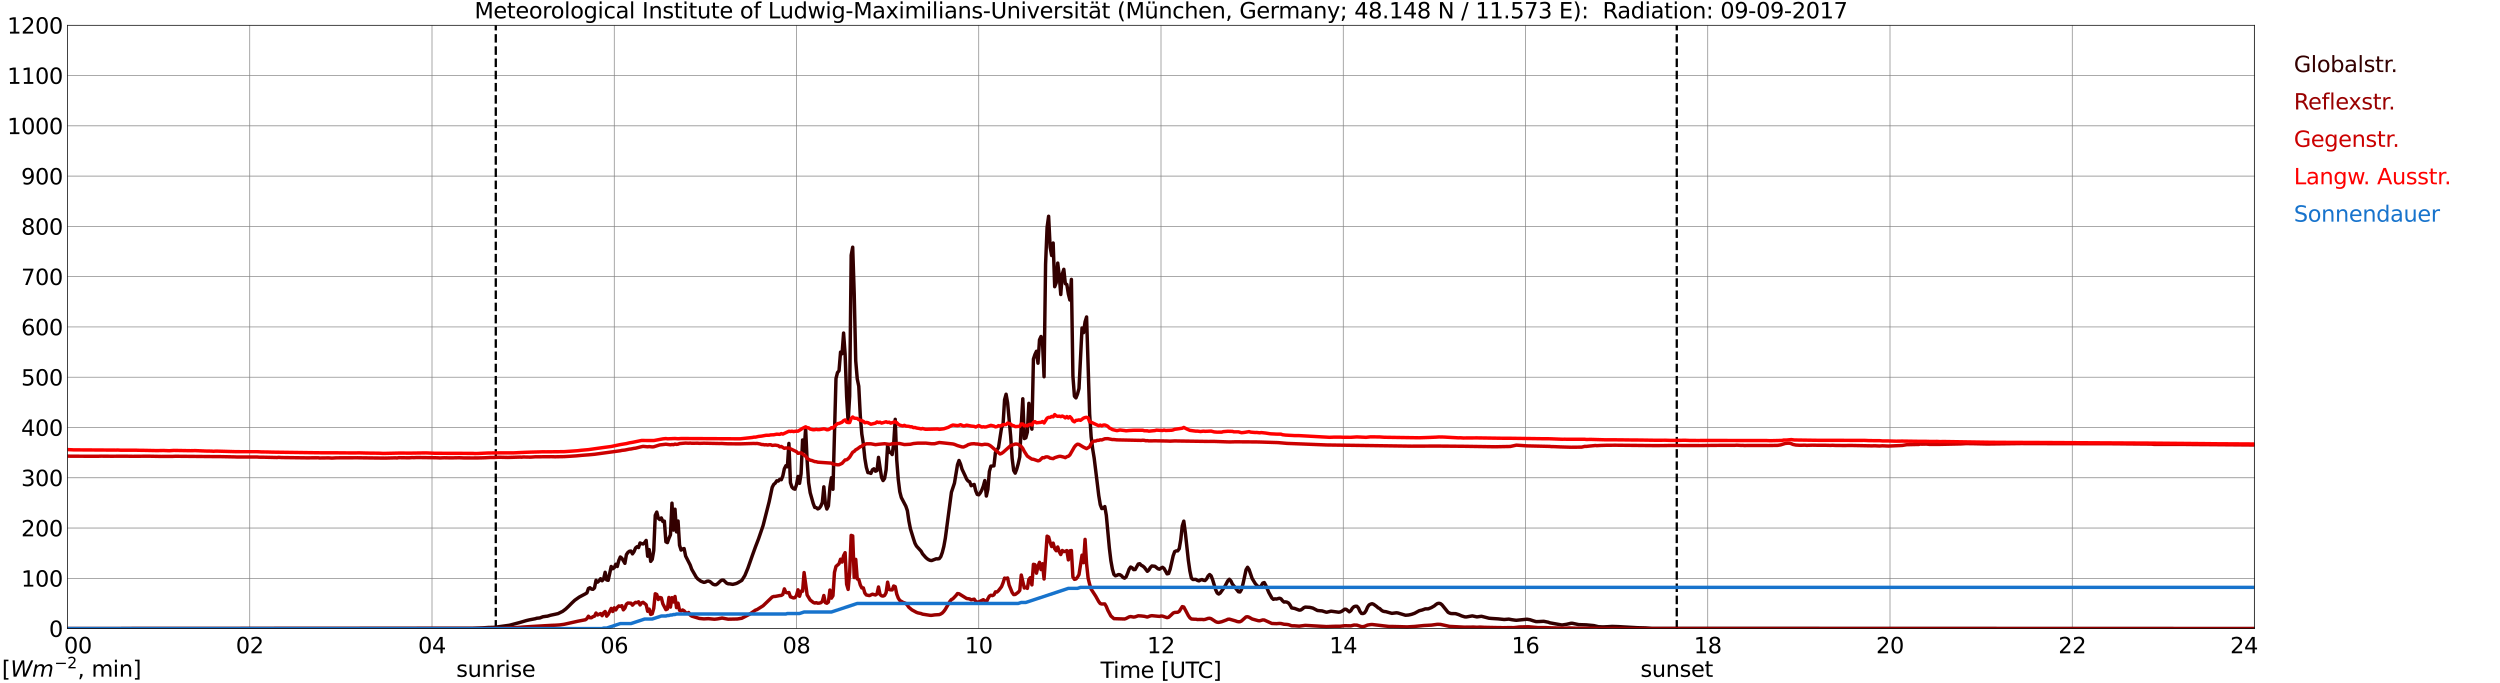 <?xml version="1.0" encoding="utf-8" standalone="no"?>
<!DOCTYPE svg PUBLIC "-//W3C//DTD SVG 1.1//EN"
  "http://www.w3.org/Graphics/SVG/1.1/DTD/svg11.dtd">
<svg xmlns:xlink="http://www.w3.org/1999/xlink" width="1085.4pt" height="296.64pt" viewBox="0 0 1085.4 296.64" xmlns="http://www.w3.org/2000/svg" version="1.1">
 <defs>
  <style type="text/css">*{stroke-linejoin: round; stroke-linecap: butt}</style>
 </defs>
 <g id="figure_1">
  <g id="patch_1">
   <path d="M 0 296.64 
L 1085.4 296.64 
L 1085.4 0 
L 0 0 
z
" style="fill: #ffffff"/>
  </g>
  <g id="axes_1">
   <g id="patch_2">
    <path d="M 29.306 272.909 
L 978.814 272.909 
L 978.814 10.976 
L 29.306 10.976 
z
" style="fill: #ffffff"/>
   </g>
   <g id="patch_3">
    <path d="M 978.814 272.909 
L 978.814 272.909 
L 978.814 10.976 
L 978.814 10.976 
z
" clip-path="url(#p38fc79cd08)" style="fill: #d3d3d3; opacity: 0.25; stroke: #d3d3d3; stroke-linejoin: miter"/>
   </g>
   <g id="matplotlib.axis_1">
    <g id="xtick_1">
     <g id="line2d_1">
      <path d="M 29.306 272.909 
L 29.306 10.976 
" clip-path="url(#p38fc79cd08)" style="fill: none; stroke: #808080; stroke-width: 0.3; stroke-linecap: square"/>
     </g>
     <g id="line2d_2"/>
     <g id="text_1">
      <!--    00 -->
      <g transform="translate(18.733 283.627) scale(0.095 -0.095)">
       <defs>
        <path id="DejaVuSans-20" transform="scale(0.016)"/>
        <path id="DejaVuSans-30" d="M 2034 4250 
Q 1547 4250 1301 3770 
Q 1056 3291 1056 2328 
Q 1056 1369 1301 889 
Q 1547 409 2034 409 
Q 2525 409 2770 889 
Q 3016 1369 3016 2328 
Q 3016 3291 2770 3770 
Q 2525 4250 2034 4250 
z
M 2034 4750 
Q 2819 4750 3233 4129 
Q 3647 3509 3647 2328 
Q 3647 1150 3233 529 
Q 2819 -91 2034 -91 
Q 1250 -91 836 529 
Q 422 1150 422 2328 
Q 422 3509 836 4129 
Q 1250 4750 2034 4750 
z
" transform="scale(0.016)"/>
       </defs>
       <use xlink:href="#DejaVuSans-20"/>
       <use xlink:href="#DejaVuSans-20" transform="translate(31.787 0)"/>
       <use xlink:href="#DejaVuSans-20" transform="translate(63.574 0)"/>
       <use xlink:href="#DejaVuSans-30" transform="translate(95.361 0)"/>
       <use xlink:href="#DejaVuSans-30" transform="translate(158.984 0)"/>
      </g>
     </g>
    </g>
    <g id="xtick_2">
     <g id="line2d_3">
      <path d="M 108.431 272.909 
L 108.431 10.976 
" clip-path="url(#p38fc79cd08)" style="fill: none; stroke: #808080; stroke-width: 0.3; stroke-linecap: square"/>
     </g>
     <g id="line2d_4"/>
     <g id="text_2">
      <!-- 02 -->
      <g transform="translate(102.387 283.627) scale(0.095 -0.095)">
       <defs>
        <path id="DejaVuSans-32" d="M 1228 531 
L 3431 531 
L 3431 0 
L 469 0 
L 469 531 
Q 828 903 1448 1529 
Q 2069 2156 2228 2338 
Q 2531 2678 2651 2914 
Q 2772 3150 2772 3378 
Q 2772 3750 2511 3984 
Q 2250 4219 1831 4219 
Q 1534 4219 1204 4116 
Q 875 4013 500 3803 
L 500 4441 
Q 881 4594 1212 4672 
Q 1544 4750 1819 4750 
Q 2544 4750 2975 4387 
Q 3406 4025 3406 3419 
Q 3406 3131 3298 2873 
Q 3191 2616 2906 2266 
Q 2828 2175 2409 1742 
Q 1991 1309 1228 531 
z
" transform="scale(0.016)"/>
       </defs>
       <use xlink:href="#DejaVuSans-30"/>
       <use xlink:href="#DejaVuSans-32" transform="translate(63.623 0)"/>
      </g>
     </g>
    </g>
    <g id="xtick_3">
     <g id="line2d_5">
      <path d="M 187.557 272.909 
L 187.557 10.976 
" clip-path="url(#p38fc79cd08)" style="fill: none; stroke: #808080; stroke-width: 0.3; stroke-linecap: square"/>
     </g>
     <g id="line2d_6"/>
     <g id="text_3">
      <!-- 04 -->
      <g transform="translate(181.513 283.627) scale(0.095 -0.095)">
       <defs>
        <path id="DejaVuSans-34" d="M 2419 4116 
L 825 1625 
L 2419 1625 
L 2419 4116 
z
M 2253 4666 
L 3047 4666 
L 3047 1625 
L 3713 1625 
L 3713 1100 
L 3047 1100 
L 3047 0 
L 2419 0 
L 2419 1100 
L 313 1100 
L 313 1709 
L 2253 4666 
z
" transform="scale(0.016)"/>
       </defs>
       <use xlink:href="#DejaVuSans-30"/>
       <use xlink:href="#DejaVuSans-34" transform="translate(63.623 0)"/>
      </g>
     </g>
    </g>
    <g id="xtick_4">
     <g id="line2d_7">
      <path d="M 266.683 272.909 
L 266.683 10.976 
" clip-path="url(#p38fc79cd08)" style="fill: none; stroke: #808080; stroke-width: 0.3; stroke-linecap: square"/>
     </g>
     <g id="line2d_8"/>
     <g id="text_4">
      <!-- 06 -->
      <g transform="translate(260.638 283.627) scale(0.095 -0.095)">
       <defs>
        <path id="DejaVuSans-36" d="M 2113 2584 
Q 1688 2584 1439 2293 
Q 1191 2003 1191 1497 
Q 1191 994 1439 701 
Q 1688 409 2113 409 
Q 2538 409 2786 701 
Q 3034 994 3034 1497 
Q 3034 2003 2786 2293 
Q 2538 2584 2113 2584 
z
M 3366 4563 
L 3366 3988 
Q 3128 4100 2886 4159 
Q 2644 4219 2406 4219 
Q 1781 4219 1451 3797 
Q 1122 3375 1075 2522 
Q 1259 2794 1537 2939 
Q 1816 3084 2150 3084 
Q 2853 3084 3261 2657 
Q 3669 2231 3669 1497 
Q 3669 778 3244 343 
Q 2819 -91 2113 -91 
Q 1303 -91 875 529 
Q 447 1150 447 2328 
Q 447 3434 972 4092 
Q 1497 4750 2381 4750 
Q 2619 4750 2861 4703 
Q 3103 4656 3366 4563 
z
" transform="scale(0.016)"/>
       </defs>
       <use xlink:href="#DejaVuSans-30"/>
       <use xlink:href="#DejaVuSans-36" transform="translate(63.623 0)"/>
      </g>
     </g>
    </g>
    <g id="xtick_5">
     <g id="line2d_9">
      <path d="M 345.808 272.909 
L 345.808 10.976 
" clip-path="url(#p38fc79cd08)" style="fill: none; stroke: #808080; stroke-width: 0.3; stroke-linecap: square"/>
     </g>
     <g id="line2d_10"/>
     <g id="text_5">
      <!-- 08 -->
      <g transform="translate(339.764 283.627) scale(0.095 -0.095)">
       <defs>
        <path id="DejaVuSans-38" d="M 2034 2216 
Q 1584 2216 1326 1975 
Q 1069 1734 1069 1313 
Q 1069 891 1326 650 
Q 1584 409 2034 409 
Q 2484 409 2743 651 
Q 3003 894 3003 1313 
Q 3003 1734 2745 1975 
Q 2488 2216 2034 2216 
z
M 1403 2484 
Q 997 2584 770 2862 
Q 544 3141 544 3541 
Q 544 4100 942 4425 
Q 1341 4750 2034 4750 
Q 2731 4750 3128 4425 
Q 3525 4100 3525 3541 
Q 3525 3141 3298 2862 
Q 3072 2584 2669 2484 
Q 3125 2378 3379 2068 
Q 3634 1759 3634 1313 
Q 3634 634 3220 271 
Q 2806 -91 2034 -91 
Q 1263 -91 848 271 
Q 434 634 434 1313 
Q 434 1759 690 2068 
Q 947 2378 1403 2484 
z
M 1172 3481 
Q 1172 3119 1398 2916 
Q 1625 2713 2034 2713 
Q 2441 2713 2670 2916 
Q 2900 3119 2900 3481 
Q 2900 3844 2670 4047 
Q 2441 4250 2034 4250 
Q 1625 4250 1398 4047 
Q 1172 3844 1172 3481 
z
" transform="scale(0.016)"/>
       </defs>
       <use xlink:href="#DejaVuSans-30"/>
       <use xlink:href="#DejaVuSans-38" transform="translate(63.623 0)"/>
      </g>
     </g>
    </g>
    <g id="xtick_6">
     <g id="line2d_11">
      <path d="M 424.934 272.909 
L 424.934 10.976 
" clip-path="url(#p38fc79cd08)" style="fill: none; stroke: #808080; stroke-width: 0.3; stroke-linecap: square"/>
     </g>
     <g id="line2d_12"/>
     <g id="text_6">
      <!-- 10 -->
      <g transform="translate(418.89 283.627) scale(0.095 -0.095)">
       <defs>
        <path id="DejaVuSans-31" d="M 794 531 
L 1825 531 
L 1825 4091 
L 703 3866 
L 703 4441 
L 1819 4666 
L 2450 4666 
L 2450 531 
L 3481 531 
L 3481 0 
L 794 0 
L 794 531 
z
" transform="scale(0.016)"/>
       </defs>
       <use xlink:href="#DejaVuSans-31"/>
       <use xlink:href="#DejaVuSans-30" transform="translate(63.623 0)"/>
      </g>
     </g>
    </g>
    <g id="xtick_7">
     <g id="line2d_13">
      <path d="M 504.06 272.909 
L 504.06 10.976 
" clip-path="url(#p38fc79cd08)" style="fill: none; stroke: #808080; stroke-width: 0.3; stroke-linecap: square"/>
     </g>
     <g id="line2d_14"/>
     <g id="text_7">
      <!-- 12 -->
      <g transform="translate(498.015 283.627) scale(0.095 -0.095)">
       <use xlink:href="#DejaVuSans-31"/>
       <use xlink:href="#DejaVuSans-32" transform="translate(63.623 0)"/>
      </g>
     </g>
    </g>
    <g id="xtick_8">
     <g id="line2d_15">
      <path d="M 583.185 272.909 
L 583.185 10.976 
" clip-path="url(#p38fc79cd08)" style="fill: none; stroke: #808080; stroke-width: 0.3; stroke-linecap: square"/>
     </g>
     <g id="line2d_16"/>
     <g id="text_8">
      <!-- 14 -->
      <g transform="translate(577.141 283.627) scale(0.095 -0.095)">
       <use xlink:href="#DejaVuSans-31"/>
       <use xlink:href="#DejaVuSans-34" transform="translate(63.623 0)"/>
      </g>
     </g>
    </g>
    <g id="xtick_9">
     <g id="line2d_17">
      <path d="M 662.311 272.909 
L 662.311 10.976 
" clip-path="url(#p38fc79cd08)" style="fill: none; stroke: #808080; stroke-width: 0.3; stroke-linecap: square"/>
     </g>
     <g id="line2d_18"/>
     <g id="text_9">
      <!-- 16 -->
      <g transform="translate(656.267 283.627) scale(0.095 -0.095)">
       <use xlink:href="#DejaVuSans-31"/>
       <use xlink:href="#DejaVuSans-36" transform="translate(63.623 0)"/>
      </g>
     </g>
    </g>
    <g id="xtick_10">
     <g id="line2d_19">
      <path d="M 741.437 272.909 
L 741.437 10.976 
" clip-path="url(#p38fc79cd08)" style="fill: none; stroke: #808080; stroke-width: 0.3; stroke-linecap: square"/>
     </g>
     <g id="line2d_20"/>
     <g id="text_10">
      <!-- 18 -->
      <g transform="translate(735.392 283.627) scale(0.095 -0.095)">
       <use xlink:href="#DejaVuSans-31"/>
       <use xlink:href="#DejaVuSans-38" transform="translate(63.623 0)"/>
      </g>
     </g>
    </g>
    <g id="xtick_11">
     <g id="line2d_21">
      <path d="M 820.562 272.909 
L 820.562 10.976 
" clip-path="url(#p38fc79cd08)" style="fill: none; stroke: #808080; stroke-width: 0.3; stroke-linecap: square"/>
     </g>
     <g id="line2d_22"/>
     <g id="text_11">
      <!-- 20 -->
      <g transform="translate(814.518 283.627) scale(0.095 -0.095)">
       <use xlink:href="#DejaVuSans-32"/>
       <use xlink:href="#DejaVuSans-30" transform="translate(63.623 0)"/>
      </g>
     </g>
    </g>
    <g id="xtick_12">
     <g id="line2d_23">
      <path d="M 899.688 272.909 
L 899.688 10.976 
" clip-path="url(#p38fc79cd08)" style="fill: none; stroke: #808080; stroke-width: 0.3; stroke-linecap: square"/>
     </g>
     <g id="line2d_24"/>
     <g id="text_12">
      <!-- 22 -->
      <g transform="translate(893.644 283.627) scale(0.095 -0.095)">
       <use xlink:href="#DejaVuSans-32"/>
       <use xlink:href="#DejaVuSans-32" transform="translate(63.623 0)"/>
      </g>
     </g>
    </g>
    <g id="xtick_13">
     <g id="line2d_25">
      <path d="M 978.814 272.909 
L 978.814 10.976 
" clip-path="url(#p38fc79cd08)" style="fill: none; stroke: #808080; stroke-width: 0.3; stroke-linecap: square"/>
     </g>
     <g id="line2d_26"/>
     <g id="text_13">
      <!-- 24    -->
      <g transform="translate(968.241 283.627) scale(0.095 -0.095)">
       <use xlink:href="#DejaVuSans-32"/>
       <use xlink:href="#DejaVuSans-34" transform="translate(63.623 0)"/>
       <use xlink:href="#DejaVuSans-20" transform="translate(127.246 0)"/>
       <use xlink:href="#DejaVuSans-20" transform="translate(159.033 0)"/>
       <use xlink:href="#DejaVuSans-20" transform="translate(190.82 0)"/>
      </g>
     </g>
    </g>
    <g id="text_14">
     <!-- Time [UTC] -->
     <g transform="translate(477.806 294.322) scale(0.095 -0.095)">
      <defs>
       <path id="DejaVuSans-54" d="M -19 4666 
L 3928 4666 
L 3928 4134 
L 2272 4134 
L 2272 0 
L 1638 0 
L 1638 4134 
L -19 4134 
L -19 4666 
z
" transform="scale(0.016)"/>
       <path id="DejaVuSans-69" d="M 603 3500 
L 1178 3500 
L 1178 0 
L 603 0 
L 603 3500 
z
M 603 4863 
L 1178 4863 
L 1178 4134 
L 603 4134 
L 603 4863 
z
" transform="scale(0.016)"/>
       <path id="DejaVuSans-6d" d="M 3328 2828 
Q 3544 3216 3844 3400 
Q 4144 3584 4550 3584 
Q 5097 3584 5394 3201 
Q 5691 2819 5691 2113 
L 5691 0 
L 5113 0 
L 5113 2094 
Q 5113 2597 4934 2840 
Q 4756 3084 4391 3084 
Q 3944 3084 3684 2787 
Q 3425 2491 3425 1978 
L 3425 0 
L 2847 0 
L 2847 2094 
Q 2847 2600 2669 2842 
Q 2491 3084 2119 3084 
Q 1678 3084 1418 2786 
Q 1159 2488 1159 1978 
L 1159 0 
L 581 0 
L 581 3500 
L 1159 3500 
L 1159 2956 
Q 1356 3278 1631 3431 
Q 1906 3584 2284 3584 
Q 2666 3584 2933 3390 
Q 3200 3197 3328 2828 
z
" transform="scale(0.016)"/>
       <path id="DejaVuSans-65" d="M 3597 1894 
L 3597 1613 
L 953 1613 
Q 991 1019 1311 708 
Q 1631 397 2203 397 
Q 2534 397 2845 478 
Q 3156 559 3463 722 
L 3463 178 
Q 3153 47 2828 -22 
Q 2503 -91 2169 -91 
Q 1331 -91 842 396 
Q 353 884 353 1716 
Q 353 2575 817 3079 
Q 1281 3584 2069 3584 
Q 2775 3584 3186 3129 
Q 3597 2675 3597 1894 
z
M 3022 2063 
Q 3016 2534 2758 2815 
Q 2500 3097 2075 3097 
Q 1594 3097 1305 2825 
Q 1016 2553 972 2059 
L 3022 2063 
z
" transform="scale(0.016)"/>
       <path id="DejaVuSans-5b" d="M 550 4863 
L 1875 4863 
L 1875 4416 
L 1125 4416 
L 1125 -397 
L 1875 -397 
L 1875 -844 
L 550 -844 
L 550 4863 
z
" transform="scale(0.016)"/>
       <path id="DejaVuSans-55" d="M 556 4666 
L 1191 4666 
L 1191 1831 
Q 1191 1081 1462 751 
Q 1734 422 2344 422 
Q 2950 422 3222 751 
Q 3494 1081 3494 1831 
L 3494 4666 
L 4128 4666 
L 4128 1753 
Q 4128 841 3676 375 
Q 3225 -91 2344 -91 
Q 1459 -91 1007 375 
Q 556 841 556 1753 
L 556 4666 
z
" transform="scale(0.016)"/>
       <path id="DejaVuSans-43" d="M 4122 4306 
L 4122 3641 
Q 3803 3938 3442 4084 
Q 3081 4231 2675 4231 
Q 1875 4231 1450 3742 
Q 1025 3253 1025 2328 
Q 1025 1406 1450 917 
Q 1875 428 2675 428 
Q 3081 428 3442 575 
Q 3803 722 4122 1019 
L 4122 359 
Q 3791 134 3420 21 
Q 3050 -91 2638 -91 
Q 1578 -91 968 557 
Q 359 1206 359 2328 
Q 359 3453 968 4101 
Q 1578 4750 2638 4750 
Q 3056 4750 3426 4639 
Q 3797 4528 4122 4306 
z
" transform="scale(0.016)"/>
       <path id="DejaVuSans-5d" d="M 1947 4863 
L 1947 -844 
L 622 -844 
L 622 -397 
L 1369 -397 
L 1369 4416 
L 622 4416 
L 622 4863 
L 1947 4863 
z
" transform="scale(0.016)"/>
      </defs>
      <use xlink:href="#DejaVuSans-54"/>
      <use xlink:href="#DejaVuSans-69" transform="translate(57.959 0)"/>
      <use xlink:href="#DejaVuSans-6d" transform="translate(85.742 0)"/>
      <use xlink:href="#DejaVuSans-65" transform="translate(183.154 0)"/>
      <use xlink:href="#DejaVuSans-20" transform="translate(244.678 0)"/>
      <use xlink:href="#DejaVuSans-5b" transform="translate(276.465 0)"/>
      <use xlink:href="#DejaVuSans-55" transform="translate(315.479 0)"/>
      <use xlink:href="#DejaVuSans-54" transform="translate(388.672 0)"/>
      <use xlink:href="#DejaVuSans-43" transform="translate(443.881 0)"/>
      <use xlink:href="#DejaVuSans-5d" transform="translate(513.705 0)"/>
     </g>
    </g>
   </g>
   <g id="matplotlib.axis_2">
    <g id="ytick_1">
     <g id="line2d_27">
      <path d="M 29.306 272.909 
L 978.814 272.909 
" clip-path="url(#p38fc79cd08)" style="fill: none; stroke: #808080; stroke-width: 0.3; stroke-linecap: square"/>
     </g>
     <g id="line2d_28"/>
     <g id="text_15">
      <!-- 0 -->
      <g transform="translate(21.261 276.518) scale(0.095 -0.095)">
       <use xlink:href="#DejaVuSans-30"/>
      </g>
     </g>
    </g>
    <g id="ytick_2">
     <g id="line2d_29">
      <path d="M 29.306 251.081 
L 978.814 251.081 
" clip-path="url(#p38fc79cd08)" style="fill: none; stroke: #808080; stroke-width: 0.3; stroke-linecap: square"/>
     </g>
     <g id="line2d_30"/>
     <g id="text_16">
      <!-- 100 -->
      <g transform="translate(9.173 254.69) scale(0.095 -0.095)">
       <use xlink:href="#DejaVuSans-31"/>
       <use xlink:href="#DejaVuSans-30" transform="translate(63.623 0)"/>
       <use xlink:href="#DejaVuSans-30" transform="translate(127.246 0)"/>
      </g>
     </g>
    </g>
    <g id="ytick_3">
     <g id="line2d_31">
      <path d="M 29.306 229.253 
L 978.814 229.253 
" clip-path="url(#p38fc79cd08)" style="fill: none; stroke: #808080; stroke-width: 0.3; stroke-linecap: square"/>
     </g>
     <g id="line2d_32"/>
     <g id="text_17">
      <!-- 200 -->
      <g transform="translate(9.173 232.863) scale(0.095 -0.095)">
       <use xlink:href="#DejaVuSans-32"/>
       <use xlink:href="#DejaVuSans-30" transform="translate(63.623 0)"/>
       <use xlink:href="#DejaVuSans-30" transform="translate(127.246 0)"/>
      </g>
     </g>
    </g>
    <g id="ytick_4">
     <g id="line2d_33">
      <path d="M 29.306 207.426 
L 978.814 207.426 
" clip-path="url(#p38fc79cd08)" style="fill: none; stroke: #808080; stroke-width: 0.3; stroke-linecap: square"/>
     </g>
     <g id="line2d_34"/>
     <g id="text_18">
      <!-- 300 -->
      <g transform="translate(9.173 211.035) scale(0.095 -0.095)">
       <defs>
        <path id="DejaVuSans-33" d="M 2597 2516 
Q 3050 2419 3304 2112 
Q 3559 1806 3559 1356 
Q 3559 666 3084 287 
Q 2609 -91 1734 -91 
Q 1441 -91 1130 -33 
Q 819 25 488 141 
L 488 750 
Q 750 597 1062 519 
Q 1375 441 1716 441 
Q 2309 441 2620 675 
Q 2931 909 2931 1356 
Q 2931 1769 2642 2001 
Q 2353 2234 1838 2234 
L 1294 2234 
L 1294 2753 
L 1863 2753 
Q 2328 2753 2575 2939 
Q 2822 3125 2822 3475 
Q 2822 3834 2567 4026 
Q 2313 4219 1838 4219 
Q 1578 4219 1281 4162 
Q 984 4106 628 3988 
L 628 4550 
Q 988 4650 1302 4700 
Q 1616 4750 1894 4750 
Q 2613 4750 3031 4423 
Q 3450 4097 3450 3541 
Q 3450 3153 3228 2886 
Q 3006 2619 2597 2516 
z
" transform="scale(0.016)"/>
       </defs>
       <use xlink:href="#DejaVuSans-33"/>
       <use xlink:href="#DejaVuSans-30" transform="translate(63.623 0)"/>
       <use xlink:href="#DejaVuSans-30" transform="translate(127.246 0)"/>
      </g>
     </g>
    </g>
    <g id="ytick_5">
     <g id="line2d_35">
      <path d="M 29.306 185.598 
L 978.814 185.598 
" clip-path="url(#p38fc79cd08)" style="fill: none; stroke: #808080; stroke-width: 0.3; stroke-linecap: square"/>
     </g>
     <g id="line2d_36"/>
     <g id="text_19">
      <!-- 400 -->
      <g transform="translate(9.173 189.207) scale(0.095 -0.095)">
       <use xlink:href="#DejaVuSans-34"/>
       <use xlink:href="#DejaVuSans-30" transform="translate(63.623 0)"/>
       <use xlink:href="#DejaVuSans-30" transform="translate(127.246 0)"/>
      </g>
     </g>
    </g>
    <g id="ytick_6">
     <g id="line2d_37">
      <path d="M 29.306 163.77 
L 978.814 163.77 
" clip-path="url(#p38fc79cd08)" style="fill: none; stroke: #808080; stroke-width: 0.3; stroke-linecap: square"/>
     </g>
     <g id="line2d_38"/>
     <g id="text_20">
      <!-- 500 -->
      <g transform="translate(9.173 167.379) scale(0.095 -0.095)">
       <defs>
        <path id="DejaVuSans-35" d="M 691 4666 
L 3169 4666 
L 3169 4134 
L 1269 4134 
L 1269 2991 
Q 1406 3038 1543 3061 
Q 1681 3084 1819 3084 
Q 2600 3084 3056 2656 
Q 3513 2228 3513 1497 
Q 3513 744 3044 326 
Q 2575 -91 1722 -91 
Q 1428 -91 1123 -41 
Q 819 9 494 109 
L 494 744 
Q 775 591 1075 516 
Q 1375 441 1709 441 
Q 2250 441 2565 725 
Q 2881 1009 2881 1497 
Q 2881 1984 2565 2268 
Q 2250 2553 1709 2553 
Q 1456 2553 1204 2497 
Q 953 2441 691 2322 
L 691 4666 
z
" transform="scale(0.016)"/>
       </defs>
       <use xlink:href="#DejaVuSans-35"/>
       <use xlink:href="#DejaVuSans-30" transform="translate(63.623 0)"/>
       <use xlink:href="#DejaVuSans-30" transform="translate(127.246 0)"/>
      </g>
     </g>
    </g>
    <g id="ytick_7">
     <g id="line2d_39">
      <path d="M 29.306 141.942 
L 978.814 141.942 
" clip-path="url(#p38fc79cd08)" style="fill: none; stroke: #808080; stroke-width: 0.3; stroke-linecap: square"/>
     </g>
     <g id="line2d_40"/>
     <g id="text_21">
      <!-- 600 -->
      <g transform="translate(9.173 145.551) scale(0.095 -0.095)">
       <use xlink:href="#DejaVuSans-36"/>
       <use xlink:href="#DejaVuSans-30" transform="translate(63.623 0)"/>
       <use xlink:href="#DejaVuSans-30" transform="translate(127.246 0)"/>
      </g>
     </g>
    </g>
    <g id="ytick_8">
     <g id="line2d_41">
      <path d="M 29.306 120.114 
L 978.814 120.114 
" clip-path="url(#p38fc79cd08)" style="fill: none; stroke: #808080; stroke-width: 0.3; stroke-linecap: square"/>
     </g>
     <g id="line2d_42"/>
     <g id="text_22">
      <!-- 700 -->
      <g transform="translate(9.173 123.724) scale(0.095 -0.095)">
       <defs>
        <path id="DejaVuSans-37" d="M 525 4666 
L 3525 4666 
L 3525 4397 
L 1831 0 
L 1172 0 
L 2766 4134 
L 525 4134 
L 525 4666 
z
" transform="scale(0.016)"/>
       </defs>
       <use xlink:href="#DejaVuSans-37"/>
       <use xlink:href="#DejaVuSans-30" transform="translate(63.623 0)"/>
       <use xlink:href="#DejaVuSans-30" transform="translate(127.246 0)"/>
      </g>
     </g>
    </g>
    <g id="ytick_9">
     <g id="line2d_43">
      <path d="M 29.306 98.287 
L 978.814 98.287 
" clip-path="url(#p38fc79cd08)" style="fill: none; stroke: #808080; stroke-width: 0.3; stroke-linecap: square"/>
     </g>
     <g id="line2d_44"/>
     <g id="text_23">
      <!-- 800 -->
      <g transform="translate(9.173 101.896) scale(0.095 -0.095)">
       <use xlink:href="#DejaVuSans-38"/>
       <use xlink:href="#DejaVuSans-30" transform="translate(63.623 0)"/>
       <use xlink:href="#DejaVuSans-30" transform="translate(127.246 0)"/>
      </g>
     </g>
    </g>
    <g id="ytick_10">
     <g id="line2d_45">
      <path d="M 29.306 76.459 
L 978.814 76.459 
" clip-path="url(#p38fc79cd08)" style="fill: none; stroke: #808080; stroke-width: 0.3; stroke-linecap: square"/>
     </g>
     <g id="line2d_46"/>
     <g id="text_24">
      <!-- 900 -->
      <g transform="translate(9.173 80.068) scale(0.095 -0.095)">
       <defs>
        <path id="DejaVuSans-39" d="M 703 97 
L 703 672 
Q 941 559 1184 500 
Q 1428 441 1663 441 
Q 2288 441 2617 861 
Q 2947 1281 2994 2138 
Q 2813 1869 2534 1725 
Q 2256 1581 1919 1581 
Q 1219 1581 811 2004 
Q 403 2428 403 3163 
Q 403 3881 828 4315 
Q 1253 4750 1959 4750 
Q 2769 4750 3195 4129 
Q 3622 3509 3622 2328 
Q 3622 1225 3098 567 
Q 2575 -91 1691 -91 
Q 1453 -91 1209 -44 
Q 966 3 703 97 
z
M 1959 2075 
Q 2384 2075 2632 2365 
Q 2881 2656 2881 3163 
Q 2881 3666 2632 3958 
Q 2384 4250 1959 4250 
Q 1534 4250 1286 3958 
Q 1038 3666 1038 3163 
Q 1038 2656 1286 2365 
Q 1534 2075 1959 2075 
z
" transform="scale(0.016)"/>
       </defs>
       <use xlink:href="#DejaVuSans-39"/>
       <use xlink:href="#DejaVuSans-30" transform="translate(63.623 0)"/>
       <use xlink:href="#DejaVuSans-30" transform="translate(127.246 0)"/>
      </g>
     </g>
    </g>
    <g id="ytick_11">
     <g id="line2d_47">
      <path d="M 29.306 54.631 
L 978.814 54.631 
" clip-path="url(#p38fc79cd08)" style="fill: none; stroke: #808080; stroke-width: 0.3; stroke-linecap: square"/>
     </g>
     <g id="line2d_48"/>
     <g id="text_25">
      <!-- 1000 -->
      <g transform="translate(3.128 58.24) scale(0.095 -0.095)">
       <use xlink:href="#DejaVuSans-31"/>
       <use xlink:href="#DejaVuSans-30" transform="translate(63.623 0)"/>
       <use xlink:href="#DejaVuSans-30" transform="translate(127.246 0)"/>
       <use xlink:href="#DejaVuSans-30" transform="translate(190.869 0)"/>
      </g>
     </g>
    </g>
    <g id="ytick_12">
     <g id="line2d_49">
      <path d="M 29.306 32.803 
L 978.814 32.803 
" clip-path="url(#p38fc79cd08)" style="fill: none; stroke: #808080; stroke-width: 0.3; stroke-linecap: square"/>
     </g>
     <g id="line2d_50"/>
     <g id="text_26">
      <!-- 1100 -->
      <g transform="translate(3.128 36.413) scale(0.095 -0.095)">
       <use xlink:href="#DejaVuSans-31"/>
       <use xlink:href="#DejaVuSans-31" transform="translate(63.623 0)"/>
       <use xlink:href="#DejaVuSans-30" transform="translate(127.246 0)"/>
       <use xlink:href="#DejaVuSans-30" transform="translate(190.869 0)"/>
      </g>
     </g>
    </g>
    <g id="ytick_13">
     <g id="line2d_51">
      <path d="M 29.306 10.976 
L 978.814 10.976 
" clip-path="url(#p38fc79cd08)" style="fill: none; stroke: #808080; stroke-width: 0.3; stroke-linecap: square"/>
     </g>
     <g id="line2d_52"/>
     <g id="text_27">
      <!-- 1200 -->
      <g transform="translate(3.128 14.585) scale(0.095 -0.095)">
       <use xlink:href="#DejaVuSans-31"/>
       <use xlink:href="#DejaVuSans-32" transform="translate(63.623 0)"/>
       <use xlink:href="#DejaVuSans-30" transform="translate(127.246 0)"/>
       <use xlink:href="#DejaVuSans-30" transform="translate(190.869 0)"/>
      </g>
     </g>
    </g>
   </g>
   <g id="line2d_53">
    <path d="M 215.251 272.909 
L 215.251 10.976 
" clip-path="url(#p38fc79cd08)" style="fill: none; stroke-dasharray: 3.7,1.6; stroke-dashoffset: 0; stroke: #000000"/>
   </g>
   <g id="line2d_54">
    <path d="M 727.985 272.909 
L 727.985 10.976 
" clip-path="url(#p38fc79cd08)" style="fill: none; stroke-dasharray: 3.7,1.6; stroke-dashoffset: 0; stroke: #000000"/>
   </g>
   <g id="line2d_55">
    <path d="M 29.306 272.909 
L 205.36 272.811 
L 209.317 272.621 
L 211.954 272.431 
L 214.592 272.367 
L 221.186 271.457 
L 225.801 270.231 
L 228.439 269.449 
L 229.757 269.13 
L 232.395 268.624 
L 233.054 268.412 
L 234.373 268.286 
L 235.692 267.777 
L 237.011 267.587 
L 237.67 267.524 
L 238.989 267.122 
L 240.967 266.699 
L 242.286 266.402 
L 244.264 265.431 
L 245.583 264.435 
L 246.901 263.187 
L 248.22 261.855 
L 249.539 260.607 
L 251.517 259.212 
L 254.155 257.815 
L 254.814 257.413 
L 255.473 255.51 
L 256.133 255.172 
L 256.792 255.763 
L 257.451 255.848 
L 258.111 255.235 
L 258.77 251.935 
L 259.43 252.76 
L 260.089 252.19 
L 260.748 251.258 
L 261.408 252.146 
L 262.067 251.406 
L 262.726 248.466 
L 263.386 251.766 
L 264.045 251.956 
L 265.364 245.949 
L 266.023 246.923 
L 266.683 246.478 
L 267.342 244.976 
L 268.002 245.949 
L 268.661 243.347 
L 269.32 241.826 
L 269.98 242.354 
L 271.298 244.574 
L 271.958 240.809 
L 272.617 239.838 
L 273.277 239.329 
L 273.936 239.244 
L 274.595 240.471 
L 275.255 239.519 
L 275.914 237.934 
L 276.573 237.362 
L 277.233 237.722 
L 277.892 235.734 
L 278.552 236.031 
L 279.211 236.177 
L 279.87 235.586 
L 280.53 234.634 
L 281.189 241.488 
L 281.849 238.611 
L 282.508 243.729 
L 283.167 242.861 
L 283.827 239.012 
L 284.486 223.72 
L 285.145 222.323 
L 285.805 225.032 
L 286.464 225.582 
L 287.124 224.862 
L 287.783 226.407 
L 288.442 226.259 
L 289.102 235.225 
L 289.761 235.586 
L 290.42 233.704 
L 291.08 232.18 
L 291.739 218.453 
L 292.399 230.15 
L 293.058 221.077 
L 293.717 230.932 
L 294.377 226.215 
L 295.036 236.727 
L 295.696 238.823 
L 296.355 238.336 
L 297.014 238.166 
L 297.674 241.422 
L 299.652 245.314 
L 300.311 247.154 
L 302.289 250.603 
L 302.949 251.343 
L 304.267 252.316 
L 305.586 252.845 
L 306.246 252.718 
L 306.905 252.358 
L 307.564 252.273 
L 308.224 252.485 
L 309.543 253.628 
L 310.202 253.86 
L 310.861 253.882 
L 311.521 253.458 
L 312.839 252.19 
L 313.499 251.852 
L 314.158 251.893 
L 315.477 253.183 
L 316.136 253.458 
L 316.796 253.48 
L 318.114 253.711 
L 319.433 253.395 
L 320.093 253.142 
L 322.071 251.978 
L 323.39 249.863 
L 324.708 246.67 
L 326.686 241.021 
L 328.005 237.384 
L 329.324 233.957 
L 331.302 228.184 
L 333.94 217.82 
L 335.258 211.579 
L 335.918 210.311 
L 336.577 209.761 
L 337.236 208.746 
L 337.896 208.851 
L 338.555 208.089 
L 339.215 208.279 
L 339.874 206.631 
L 340.533 203.521 
L 341.193 202.189 
L 341.852 202.654 
L 342.512 192.522 
L 343.171 209.549 
L 343.83 211.494 
L 344.49 212.151 
L 345.149 212.383 
L 345.808 210.457 
L 346.468 206.841 
L 347.127 209.844 
L 347.787 205.699 
L 348.446 191.02 
L 349.105 195.948 
L 349.765 186.03 
L 350.424 200.074 
L 351.083 209.591 
L 351.743 213.906 
L 353.062 218.58 
L 353.721 220.293 
L 354.38 220.378 
L 355.04 220.95 
L 355.699 220.631 
L 356.359 219.723 
L 357.018 218.158 
L 357.677 211.368 
L 358.337 218.686 
L 358.996 220.991 
L 359.655 219.66 
L 360.315 211.601 
L 360.974 207.412 
L 361.634 212.426 
L 362.952 164.329 
L 363.612 161.749 
L 364.271 160.987 
L 364.93 152.865 
L 365.59 153.583 
L 366.249 144.594 
L 366.909 153.69 
L 367.568 172.091 
L 368.227 183.343 
L 368.887 171.942 
L 369.546 110.816 
L 370.206 107.326 
L 370.865 127.525 
L 371.524 156.672 
L 372.184 164.497 
L 372.843 167.69 
L 373.502 180.425 
L 374.162 188.44 
L 374.821 192.565 
L 375.481 199.015 
L 376.14 202.929 
L 376.799 205.171 
L 377.459 205.256 
L 378.118 205.531 
L 378.777 203.944 
L 379.437 203.542 
L 380.096 204.579 
L 380.756 204.282 
L 381.415 198.572 
L 382.734 207.264 
L 383.393 208.639 
L 384.053 207.709 
L 384.712 203.985 
L 385.371 193.283 
L 386.031 196.394 
L 386.69 196.35 
L 387.349 197.345 
L 388.009 192.543 
L 388.668 182.053 
L 389.328 199.714 
L 389.987 208.111 
L 390.646 213.461 
L 391.306 215.999 
L 393.284 219.787 
L 393.943 221.71 
L 394.603 226.195 
L 395.262 229.579 
L 396.581 233.872 
L 397.24 235.861 
L 397.899 237.087 
L 399.878 239.266 
L 400.537 240.451 
L 401.856 241.972 
L 402.515 242.566 
L 403.175 243.009 
L 403.834 243.284 
L 404.493 243.369 
L 406.471 242.608 
L 407.131 242.649 
L 407.79 242.522 
L 408.45 241.678 
L 409.109 239.857 
L 409.768 237.277 
L 410.428 233.641 
L 413.065 213.736 
L 414.384 209.761 
L 415.703 201.766 
L 416.362 199.926 
L 417.022 201.491 
L 417.681 203.732 
L 419 206.524 
L 419.659 208.004 
L 420.318 208.851 
L 420.978 209.148 
L 421.637 210.881 
L 422.297 210.543 
L 422.956 210.331 
L 423.615 213.059 
L 424.275 214.646 
L 424.934 214.836 
L 425.593 214.011 
L 426.253 212.784 
L 426.912 211.071 
L 427.572 208.639 
L 428.231 215.364 
L 428.89 212.446 
L 429.55 204.684 
L 430.209 202.379 
L 431.528 202.252 
L 432.187 196.372 
L 433.506 194.342 
L 434.825 185.733 
L 435.484 184.316 
L 436.144 173.551 
L 436.803 171.161 
L 437.462 174.883 
L 438.781 189.328 
L 439.44 199.059 
L 440.1 204.26 
L 440.759 205.424 
L 441.419 203.691 
L 442.078 201.32 
L 442.737 198.36 
L 443.397 184.38 
L 444.056 173.128 
L 444.716 190.406 
L 445.375 190.068 
L 446.034 187.615 
L 446.694 175.116 
L 447.353 183.236 
L 448.012 186.325 
L 448.672 155.888 
L 449.331 153.902 
L 449.991 152.505 
L 450.65 157.687 
L 451.309 147.535 
L 451.969 146.096 
L 452.628 148.783 
L 453.287 163.567 
L 453.947 114.708 
L 454.606 98.719 
L 455.266 93.895 
L 455.925 107.284 
L 456.584 110.923 
L 457.244 105.507 
L 457.903 124.48 
L 458.563 122.788 
L 459.222 114.221 
L 459.881 119.722 
L 460.541 127.863 
L 461.2 118.982 
L 461.859 116.93 
L 462.519 123.146 
L 463.178 123.528 
L 463.838 127.632 
L 464.497 130.253 
L 465.156 121.306 
L 465.816 163.333 
L 466.475 172.027 
L 467.134 172.746 
L 467.794 171.117 
L 468.453 168.664 
L 469.772 142.416 
L 470.431 144.424 
L 471.091 139.751 
L 471.75 137.614 
L 473.069 179.599 
L 473.728 189.581 
L 474.388 194.892 
L 475.047 198.911 
L 476.366 209.634 
L 477.025 215.091 
L 477.685 219.088 
L 478.344 220.802 
L 479.003 220.675 
L 479.663 219.935 
L 480.322 223.761 
L 481.641 237.976 
L 482.3 243.433 
L 482.96 247.113 
L 483.619 249.418 
L 484.278 249.99 
L 484.938 249.778 
L 485.597 249.44 
L 486.256 249.544 
L 486.916 249.968 
L 487.575 250.708 
L 488.235 251.005 
L 488.894 250.496 
L 489.553 248.975 
L 490.213 247.135 
L 490.872 246.183 
L 491.532 246.521 
L 492.191 247.303 
L 492.85 247.261 
L 494.169 244.893 
L 494.828 244.744 
L 495.488 245.421 
L 496.147 245.759 
L 496.807 246.309 
L 498.125 248.043 
L 498.785 247.473 
L 499.444 246.373 
L 500.103 245.718 
L 501.422 245.864 
L 502.741 246.923 
L 503.4 247.135 
L 504.06 246.648 
L 504.719 246.309 
L 505.379 246.796 
L 506.697 249.143 
L 507.357 248.994 
L 508.016 247.154 
L 509.335 241.317 
L 509.994 239.499 
L 510.654 239.181 
L 511.313 239.161 
L 511.972 238.229 
L 512.632 234.359 
L 513.291 228.352 
L 513.95 226.259 
L 514.61 231.144 
L 515.929 243.243 
L 516.588 247.853 
L 517.247 250.983 
L 517.907 251.577 
L 519.226 251.555 
L 519.885 251.998 
L 520.544 252.19 
L 521.204 251.808 
L 521.863 251.618 
L 522.522 251.935 
L 523.182 252.041 
L 523.841 251.365 
L 524.501 250.094 
L 525.16 249.44 
L 525.819 250.011 
L 526.479 251.723 
L 527.797 256.06 
L 528.457 257.455 
L 529.116 257.9 
L 529.776 257.455 
L 531.754 254.663 
L 533.073 252.146 
L 533.732 251.491 
L 534.391 252.19 
L 535.051 253.585 
L 537.688 256.905 
L 538.348 257.012 
L 539.007 255.912 
L 539.666 253.458 
L 540.985 247.366 
L 541.644 246.288 
L 542.304 247.283 
L 543.623 251.153 
L 544.941 253.31 
L 545.601 254.093 
L 546.26 254.685 
L 546.919 254.96 
L 547.579 254.305 
L 548.238 253.161 
L 548.898 252.93 
L 549.557 254.135 
L 550.876 257.265 
L 552.195 259.633 
L 552.854 260.205 
L 553.513 259.993 
L 554.173 260.078 
L 555.491 259.718 
L 556.151 259.974 
L 556.81 260.818 
L 557.47 261.39 
L 558.129 261.305 
L 558.788 261.454 
L 559.448 261.814 
L 560.107 262.702 
L 560.766 263.929 
L 562.085 264.16 
L 564.063 264.9 
L 564.723 264.837 
L 565.382 264.413 
L 566.042 263.844 
L 566.701 263.569 
L 568.679 263.695 
L 569.998 264.012 
L 571.976 265.049 
L 573.295 265.175 
L 573.954 265.219 
L 575.932 265.832 
L 577.91 265.345 
L 581.207 265.81 
L 581.867 265.684 
L 582.526 265.409 
L 583.845 264.477 
L 584.504 264.562 
L 585.823 265.621 
L 586.482 265.134 
L 587.142 264.075 
L 587.801 263.42 
L 588.46 263.209 
L 589.12 263.23 
L 589.779 263.949 
L 590.439 265.431 
L 591.098 266.317 
L 591.757 266.382 
L 592.417 266.107 
L 593.076 265.134 
L 593.736 263.591 
L 594.395 262.637 
L 595.054 262.298 
L 595.714 262.108 
L 596.373 262.362 
L 597.692 263.315 
L 598.351 263.907 
L 599.011 264.204 
L 599.67 264.859 
L 600.329 265.302 
L 600.989 265.494 
L 601.648 265.557 
L 604.286 266.297 
L 606.264 266.044 
L 606.923 266.127 
L 610.22 267.122 
L 611.539 267.015 
L 612.858 266.721 
L 614.176 266.254 
L 616.154 265.156 
L 617.473 264.837 
L 618.792 264.35 
L 620.111 264.33 
L 621.429 263.8 
L 622.748 263.04 
L 623.408 262.469 
L 624.067 262.045 
L 624.726 261.919 
L 625.386 262.067 
L 626.045 262.573 
L 628.683 265.832 
L 629.342 266.171 
L 630.001 266.382 
L 631.98 266.424 
L 633.298 266.847 
L 634.617 267.417 
L 635.936 267.819 
L 636.595 267.862 
L 639.233 267.397 
L 641.211 267.84 
L 643.189 267.565 
L 646.486 268.412 
L 647.805 268.517 
L 650.442 268.687 
L 653.08 268.962 
L 655.058 268.792 
L 656.377 269.045 
L 657.695 269.237 
L 658.355 269.301 
L 662.97 268.836 
L 664.289 269.067 
L 665.608 269.512 
L 666.927 269.892 
L 668.246 269.851 
L 670.224 269.744 
L 672.202 270.145 
L 672.861 270.401 
L 678.136 271.352 
L 680.114 271.056 
L 682.092 270.591 
L 682.752 270.613 
L 685.389 271.182 
L 688.686 271.289 
L 691.983 271.606 
L 693.961 272.092 
L 695.939 272.178 
L 697.918 272.092 
L 699.896 271.966 
L 702.533 272.049 
L 711.105 272.536 
L 714.402 272.621 
L 717.04 272.811 
L 978.154 272.909 
L 978.154 272.909 
" clip-path="url(#p38fc79cd08)" style="fill: none; stroke: #330000; stroke-width: 1.5; stroke-linecap: square"/>
   </g>
   <g id="line2d_56">
    <path d="M 29.306 272.909 
L 217.889 272.821 
L 219.867 272.653 
L 225.801 272.357 
L 227.12 272.23 
L 230.417 272.018 
L 239.648 271.49 
L 240.967 271.446 
L 242.945 271.32 
L 244.923 271.045 
L 247.561 270.453 
L 250.858 269.713 
L 254.155 269.078 
L 254.814 268.591 
L 255.473 267.535 
L 256.133 268.19 
L 256.792 268.19 
L 257.451 267.725 
L 258.111 267.513 
L 258.77 266.16 
L 259.43 267.007 
L 260.748 266.393 
L 261.408 267.301 
L 262.067 266.053 
L 262.726 265.483 
L 263.386 267.513 
L 264.045 266.751 
L 265.364 264.149 
L 266.023 265.483 
L 266.683 263.896 
L 267.342 264.806 
L 268.002 263.706 
L 268.661 263.071 
L 269.32 263.283 
L 269.98 262.966 
L 270.639 264.763 
L 271.298 264.023 
L 271.958 262.309 
L 272.617 261.803 
L 273.936 261.888 
L 274.595 262.733 
L 275.255 262.034 
L 275.914 261.528 
L 276.573 261.654 
L 277.233 261.275 
L 277.892 262.648 
L 278.552 261.759 
L 279.211 261.506 
L 280.53 262.543 
L 281.189 265.398 
L 281.849 264.446 
L 282.508 266.751 
L 283.167 266.498 
L 283.827 264.13 
L 284.486 257.784 
L 285.145 258.101 
L 285.805 260.279 
L 286.464 259.391 
L 287.124 259.581 
L 287.783 262.163 
L 289.102 264.68 
L 289.761 264.383 
L 290.42 259.391 
L 291.08 263.58 
L 291.739 259.476 
L 292.399 261.358 
L 293.058 258.967 
L 293.717 263.811 
L 294.377 261.866 
L 295.036 264.974 
L 295.696 265.23 
L 296.355 264.826 
L 297.014 265.208 
L 297.674 265.97 
L 298.333 266.286 
L 298.992 265.926 
L 299.652 267.026 
L 300.311 267.491 
L 303.608 268.508 
L 305.586 268.698 
L 307.564 268.591 
L 310.202 268.847 
L 311.521 268.698 
L 313.499 268.338 
L 316.136 268.825 
L 320.093 268.74 
L 322.071 268.423 
L 325.368 266.71 
L 328.005 264.891 
L 328.665 264.658 
L 331.302 263.008 
L 335.258 259.201 
L 335.918 258.967 
L 336.577 258.948 
L 338.555 258.566 
L 339.215 258.502 
L 339.874 258.059 
L 340.533 255.669 
L 341.193 257.191 
L 341.852 257.402 
L 342.512 257.254 
L 343.171 259.116 
L 344.49 259.603 
L 345.149 259.476 
L 345.808 258.524 
L 346.468 256.071 
L 347.127 258.884 
L 347.787 256.641 
L 348.446 256.684 
L 349.105 248.584 
L 350.424 258.313 
L 351.743 260.491 
L 353.062 261.528 
L 353.721 261.825 
L 354.38 261.654 
L 355.04 261.888 
L 355.699 261.844 
L 356.359 261.676 
L 357.018 261.104 
L 357.677 258.546 
L 358.337 261.633 
L 358.996 261.908 
L 359.655 261.379 
L 360.315 256.176 
L 360.974 259.688 
L 361.634 258.651 
L 362.293 248.521 
L 362.952 245.919 
L 364.271 244.775 
L 364.93 242.789 
L 365.59 244.035 
L 366.249 241.265 
L 366.909 239.953 
L 367.568 253.639 
L 368.227 255.901 
L 368.887 248.562 
L 369.546 232.444 
L 370.206 232.678 
L 370.865 250.762 
L 371.524 242.852 
L 372.184 251.354 
L 372.843 251.587 
L 373.502 253.934 
L 374.162 255.268 
L 374.821 255.246 
L 375.481 257.487 
L 376.14 258.313 
L 377.459 258.588 
L 378.777 257.974 
L 380.096 258.313 
L 380.756 257.867 
L 381.415 254.844 
L 382.074 258.101 
L 382.734 258.673 
L 383.393 258.799 
L 384.053 258.524 
L 384.712 257.298 
L 385.371 252.751 
L 386.031 255.944 
L 386.69 256.093 
L 387.349 256.112 
L 388.009 254.421 
L 388.668 254.718 
L 389.328 257.911 
L 389.987 259.666 
L 390.646 260.681 
L 391.965 261.465 
L 393.284 261.993 
L 393.943 262.733 
L 394.603 263.684 
L 395.921 264.785 
L 397.899 265.863 
L 398.559 266.096 
L 399.878 266.371 
L 400.537 266.646 
L 403.834 267.153 
L 404.493 267.153 
L 405.812 266.963 
L 407.79 266.836 
L 408.45 266.561 
L 409.109 266.138 
L 409.768 265.439 
L 410.428 264.531 
L 412.406 261.104 
L 413.065 260.301 
L 413.725 259.941 
L 415.043 258.566 
L 415.703 257.699 
L 416.362 257.784 
L 419.659 259.836 
L 420.978 260.026 
L 421.637 260.428 
L 422.956 260.131 
L 423.615 261.083 
L 424.275 261.401 
L 424.934 261.338 
L 426.912 260.364 
L 427.572 260.829 
L 428.231 261.443 
L 428.89 259.963 
L 429.55 258.799 
L 430.209 258.439 
L 430.869 258.588 
L 431.528 258.249 
L 432.187 256.959 
L 432.847 257.023 
L 433.506 256.431 
L 434.825 254.718 
L 435.484 253.046 
L 436.144 250.994 
L 436.803 251.164 
L 437.462 250.93 
L 438.122 253.997 
L 439.44 257.234 
L 440.1 258.142 
L 440.759 258.101 
L 442.078 257.127 
L 442.737 256.346 
L 443.397 249.662 
L 444.716 255.287 
L 445.375 254.949 
L 446.034 255.458 
L 446.694 251.544 
L 447.353 250.804 
L 448.012 253.934 
L 448.672 245.009 
L 449.331 245.157 
L 449.991 248.859 
L 450.65 245.875 
L 451.309 244.142 
L 451.969 247.294 
L 452.628 244.755 
L 453.287 251.376 
L 454.606 232.783 
L 455.266 233.143 
L 455.925 235.533 
L 456.584 237.288 
L 457.244 235.808 
L 457.903 238.198 
L 458.563 239.109 
L 459.222 237.478 
L 459.881 239.552 
L 460.541 240.757 
L 461.2 239.002 
L 461.859 239.488 
L 462.519 239.362 
L 463.178 239.043 
L 463.838 243.083 
L 464.497 239.15 
L 465.156 239.023 
L 465.816 250.551 
L 466.475 251.524 
L 467.134 251.376 
L 467.794 250.614 
L 468.453 249.472 
L 469.772 241.032 
L 470.431 244.29 
L 471.091 234.18 
L 471.75 244.775 
L 472.409 250.952 
L 473.069 253.659 
L 473.728 255.774 
L 475.706 258.821 
L 477.025 261.189 
L 477.685 262.056 
L 478.344 262.226 
L 479.663 262.204 
L 480.322 263.346 
L 480.981 264.974 
L 482.3 267.428 
L 483.619 268.591 
L 488.235 268.74 
L 488.894 268.528 
L 490.213 267.829 
L 490.872 267.683 
L 492.191 267.915 
L 492.85 267.81 
L 494.169 267.345 
L 495.488 267.428 
L 496.807 267.576 
L 498.125 267.895 
L 499.444 267.408 
L 500.103 267.301 
L 503.4 267.62 
L 504.06 267.45 
L 504.719 267.491 
L 506.697 268.168 
L 507.357 268 
L 508.675 266.814 
L 509.335 266.16 
L 509.994 265.906 
L 511.313 265.821 
L 511.972 265.439 
L 513.291 263.368 
L 513.95 263.536 
L 515.269 266.011 
L 515.929 267.279 
L 516.588 268.211 
L 517.247 268.74 
L 518.566 268.847 
L 519.226 268.847 
L 519.885 268.973 
L 521.863 268.93 
L 522.522 269.015 
L 523.182 268.93 
L 524.501 268.486 
L 525.16 268.423 
L 525.819 268.613 
L 527.138 269.46 
L 527.797 269.903 
L 528.457 270.156 
L 529.116 270.22 
L 530.435 269.925 
L 532.413 269.185 
L 533.073 268.866 
L 533.732 268.803 
L 536.369 269.565 
L 537.029 269.818 
L 537.688 269.945 
L 538.348 269.925 
L 539.007 269.606 
L 540.985 267.829 
L 541.644 267.766 
L 542.304 267.978 
L 543.623 268.74 
L 546.26 269.48 
L 546.919 269.523 
L 548.238 269.141 
L 548.898 269.185 
L 552.195 270.687 
L 554.173 270.77 
L 555.491 270.665 
L 556.151 270.706 
L 557.47 271.025 
L 558.788 271.108 
L 559.448 271.215 
L 560.766 271.68 
L 562.085 271.702 
L 564.063 271.85 
L 566.701 271.51 
L 575.932 272.04 
L 579.229 271.913 
L 581.867 271.892 
L 583.845 271.658 
L 586.482 271.721 
L 587.801 271.383 
L 589.12 271.405 
L 591.098 272.06 
L 591.757 272.06 
L 592.417 271.933 
L 593.736 271.383 
L 595.054 271.171 
L 595.714 271.13 
L 602.967 271.977 
L 604.945 271.996 
L 608.242 272.082 
L 610.879 272.167 
L 614.176 271.977 
L 618.133 271.575 
L 621.429 271.405 
L 624.067 271.045 
L 625.386 271.088 
L 629.342 271.955 
L 634.617 272.23 
L 635.936 272.293 
L 637.255 272.271 
L 639.892 272.252 
L 641.211 272.335 
L 642.53 272.252 
L 644.508 272.357 
L 649.783 272.464 
L 651.102 272.464 
L 652.42 272.527 
L 655.717 272.464 
L 657.036 272.505 
L 658.355 272.378 
L 659.674 272.208 
L 663.63 272.123 
L 667.586 272.464 
L 670.883 272.464 
L 672.861 272.568 
L 679.455 272.736 
L 681.433 272.632 
L 684.071 272.736 
L 688.027 272.78 
L 691.983 272.736 
L 694.621 272.802 
L 698.577 272.843 
L 701.215 272.78 
L 702.533 272.843 
L 705.171 272.821 
L 706.49 272.909 
L 978.154 272.909 
L 978.154 272.909 
" clip-path="url(#p38fc79cd08)" style="fill: none; stroke: #990000; stroke-width: 1.5; stroke-linecap: square"/>
   </g>
   <g id="line2d_57">
    <path d="M 29.306 198.018 
L 30.625 198.064 
L 42.493 198.101 
L 43.812 198.044 
L 48.428 198.088 
L 51.725 198.066 
L 53.043 198.061 
L 55.022 198.068 
L 57.659 198.107 
L 64.253 198.057 
L 70.187 198.166 
L 71.506 198.14 
L 74.803 198.153 
L 76.122 198.09 
L 93.925 198.243 
L 95.903 198.249 
L 101.838 198.367 
L 103.156 198.419 
L 105.135 198.411 
L 111.728 198.415 
L 112.388 198.483 
L 113.707 198.498 
L 115.025 198.513 
L 120.3 198.64 
L 120.96 198.561 
L 122.278 198.646 
L 133.488 198.786 
L 138.104 198.742 
L 138.763 198.838 
L 142.719 198.786 
L 144.038 198.887 
L 146.016 198.775 
L 147.335 198.769 
L 155.247 198.74 
L 156.566 198.764 
L 167.116 198.889 
L 171.732 198.775 
L 172.391 198.845 
L 173.051 198.703 
L 177.666 198.769 
L 178.985 198.655 
L 179.645 198.705 
L 180.963 198.631 
L 186.238 198.697 
L 188.217 198.718 
L 190.195 198.758 
L 190.854 198.821 
L 192.832 198.738 
L 194.151 198.769 
L 196.129 198.793 
L 199.426 198.727 
L 201.404 198.814 
L 205.36 198.834 
L 208.657 198.795 
L 210.635 198.734 
L 212.614 198.625 
L 214.592 198.616 
L 216.57 198.513 
L 220.526 198.605 
L 225.801 198.446 
L 226.461 198.5 
L 227.12 198.408 
L 230.417 198.472 
L 232.395 198.326 
L 234.373 198.326 
L 235.692 198.302 
L 239.648 198.278 
L 240.967 198.321 
L 243.604 198.267 
L 244.923 198.247 
L 246.242 198.171 
L 250.198 197.92 
L 252.836 197.669 
L 255.473 197.474 
L 258.111 197.23 
L 269.32 195.702 
L 269.98 195.542 
L 271.298 195.403 
L 273.277 194.988 
L 273.936 194.933 
L 275.255 194.654 
L 275.914 194.586 
L 278.552 193.923 
L 279.211 193.798 
L 280.53 193.923 
L 281.189 193.984 
L 281.849 193.89 
L 283.167 194.036 
L 283.827 193.982 
L 286.464 193.157 
L 287.783 193.015 
L 289.102 192.855 
L 291.08 193.109 
L 291.739 192.986 
L 292.399 193.065 
L 293.058 192.794 
L 293.717 192.943 
L 294.377 192.84 
L 295.036 192.583 
L 297.674 192.36 
L 298.992 192.436 
L 299.652 192.364 
L 300.311 192.458 
L 302.949 192.417 
L 303.608 192.495 
L 305.586 192.421 
L 312.18 192.556 
L 313.499 192.539 
L 314.818 192.628 
L 316.136 192.683 
L 321.411 192.711 
L 327.346 192.528 
L 328.005 192.58 
L 328.665 192.515 
L 329.983 192.768 
L 330.643 192.982 
L 331.302 193.004 
L 331.961 193.144 
L 332.621 193.08 
L 333.28 193.231 
L 333.94 193.087 
L 334.599 193.082 
L 335.258 193.386 
L 336.577 193.253 
L 337.896 193.475 
L 338.555 193.999 
L 339.215 193.84 
L 340.533 194.652 
L 341.193 194.473 
L 341.852 194.556 
L 342.512 194.523 
L 345.808 196.103 
L 346.468 196.813 
L 347.787 196.597 
L 349.765 198.016 
L 350.424 199.024 
L 351.743 199.799 
L 352.402 199.908 
L 353.721 200.404 
L 354.38 200.454 
L 355.04 200.659 
L 360.974 201.069 
L 361.634 201.497 
L 363.612 201.798 
L 364.271 201.779 
L 365.59 201.163 
L 366.909 199.683 
L 367.568 199.635 
L 368.227 199.151 
L 368.887 198.465 
L 370.206 196.339 
L 370.865 195.97 
L 371.524 195.274 
L 372.184 194.92 
L 373.502 193.953 
L 374.162 193.737 
L 374.821 193.159 
L 375.481 192.982 
L 376.14 192.677 
L 378.118 192.681 
L 380.096 193.056 
L 381.415 192.888 
L 384.053 192.639 
L 386.031 192.912 
L 386.69 192.862 
L 387.349 192.655 
L 389.328 192.58 
L 390.646 192.563 
L 392.624 193.013 
L 395.262 192.875 
L 396.581 192.565 
L 398.559 192.38 
L 400.537 192.401 
L 401.856 192.373 
L 404.493 192.668 
L 405.812 192.644 
L 407.79 192.118 
L 409.768 192.319 
L 413.725 192.751 
L 414.384 192.925 
L 415.703 193.46 
L 417.681 194.034 
L 418.34 194.067 
L 419.659 193.495 
L 420.318 193.074 
L 421.637 192.716 
L 422.956 192.628 
L 423.615 192.762 
L 424.275 192.766 
L 426.253 193.104 
L 427.572 192.877 
L 428.89 192.978 
L 429.55 193.261 
L 430.209 193.691 
L 434.165 197.099 
L 434.825 196.854 
L 435.484 196.405 
L 438.781 193.467 
L 440.759 192.786 
L 441.419 192.799 
L 442.078 192.936 
L 443.397 193.87 
L 444.056 194.704 
L 444.716 195.992 
L 446.034 198.035 
L 447.353 198.928 
L 448.012 199.347 
L 448.672 199.397 
L 450.65 200.087 
L 451.309 199.915 
L 452.628 198.681 
L 453.287 198.764 
L 453.947 198.391 
L 454.606 198.332 
L 455.266 198.496 
L 455.925 198.906 
L 457.244 199.122 
L 457.903 198.716 
L 459.222 198.293 
L 459.881 198.125 
L 460.541 198.131 
L 461.859 198.456 
L 462.519 198.701 
L 463.178 198.269 
L 463.838 198.092 
L 464.497 197.496 
L 466.475 194.036 
L 467.134 193.272 
L 467.794 192.845 
L 468.453 192.943 
L 470.431 194.152 
L 471.75 194.776 
L 473.069 193.98 
L 473.728 192.589 
L 474.388 191.819 
L 475.047 191.474 
L 475.706 191.48 
L 476.366 191.175 
L 477.025 191.194 
L 477.685 190.935 
L 478.344 191.013 
L 479.663 190.494 
L 480.981 190.441 
L 482.96 190.843 
L 483.619 190.83 
L 484.938 190.974 
L 495.488 191.205 
L 496.147 191.125 
L 496.807 191.183 
L 497.466 191.36 
L 498.125 191.304 
L 498.785 191.426 
L 501.422 191.376 
L 506.697 191.472 
L 508.016 191.535 
L 509.994 191.428 
L 511.972 191.472 
L 524.501 191.653 
L 527.138 191.64 
L 530.435 191.758 
L 533.073 191.856 
L 534.391 191.865 
L 536.369 191.808 
L 545.601 191.875 
L 547.579 191.926 
L 554.832 192.157 
L 558.788 192.502 
L 565.382 192.759 
L 575.932 193.185 
L 612.858 193.707 
L 620.111 193.676 
L 624.067 193.663 
L 635.936 193.766 
L 649.123 193.967 
L 655.717 193.84 
L 658.355 193.261 
L 662.97 193.578 
L 672.861 193.814 
L 673.521 193.897 
L 674.839 193.91 
L 677.477 194.034 
L 682.092 194.172 
L 686.708 194.124 
L 688.027 193.798 
L 688.686 193.827 
L 690.005 193.674 
L 691.983 193.491 
L 692.643 193.414 
L 693.302 193.491 
L 694.621 193.408 
L 697.258 193.325 
L 701.215 193.294 
L 717.699 193.456 
L 722.315 193.447 
L 724.952 193.399 
L 734.184 193.44 
L 738.799 193.445 
L 741.437 193.397 
L 747.371 193.347 
L 753.306 193.336 
L 753.965 193.275 
L 755.943 193.395 
L 756.602 193.355 
L 757.262 193.434 
L 758.581 193.41 
L 759.899 193.395 
L 763.856 193.395 
L 767.812 193.419 
L 771.768 193.366 
L 773.087 193.157 
L 775.065 192.528 
L 776.384 192.406 
L 777.043 192.436 
L 777.703 192.611 
L 778.362 192.941 
L 779.681 193.224 
L 781.659 193.331 
L 783.637 193.27 
L 784.296 193.353 
L 786.934 193.27 
L 788.912 193.312 
L 792.868 193.329 
L 794.847 193.377 
L 795.506 193.323 
L 796.825 193.392 
L 800.781 193.434 
L 803.419 193.395 
L 812.65 193.578 
L 813.969 193.534 
L 815.947 193.639 
L 817.265 193.545 
L 819.903 193.665 
L 825.837 193.401 
L 827.816 193.072 
L 831.772 192.98 
L 833.091 192.962 
L 833.75 192.775 
L 834.409 192.847 
L 836.388 192.803 
L 837.706 192.947 
L 840.344 192.952 
L 842.322 192.932 
L 851.553 192.725 
L 853.531 192.594 
L 856.828 192.633 
L 862.763 192.773 
L 877.929 192.572 
L 879.247 192.596 
L 880.566 192.594 
L 918.81 192.672 
L 921.448 192.711 
L 930.679 192.799 
L 933.316 192.823 
L 933.976 192.825 
L 935.295 192.947 
L 945.845 192.949 
L 949.801 192.96 
L 953.098 193.01 
L 956.395 193.021 
L 978.154 193.203 
L 978.154 193.203 
" clip-path="url(#p38fc79cd08)" style="fill: none; stroke: #cc0000; stroke-width: 1.5; stroke-linecap: square"/>
   </g>
   <g id="line2d_58">
    <path d="M 29.306 195.185 
L 31.943 195.309 
L 50.406 195.414 
L 51.065 195.381 
L 52.384 195.457 
L 55.022 195.466 
L 58.978 195.455 
L 60.297 195.503 
L 61.615 195.508 
L 68.209 195.639 
L 70.847 195.584 
L 73.484 195.689 
L 75.462 195.556 
L 82.716 195.678 
L 84.694 195.636 
L 89.309 195.82 
L 91.947 195.859 
L 92.606 195.922 
L 93.925 195.852 
L 101.838 196.082 
L 104.475 196.112 
L 111.728 196.11 
L 113.707 196.215 
L 115.685 196.23 
L 118.322 196.298 
L 134.807 196.531 
L 139.422 196.579 
L 146.676 196.597 
L 147.994 196.616 
L 153.929 196.649 
L 155.907 196.614 
L 159.204 196.706 
L 161.182 196.728 
L 162.501 196.743 
L 164.479 196.76 
L 166.457 196.863 
L 173.71 196.695 
L 177.666 196.736 
L 184.92 196.63 
L 188.876 196.791 
L 205.36 196.846 
L 206.02 196.902 
L 207.339 196.889 
L 211.954 196.675 
L 217.889 196.61 
L 223.164 196.605 
L 225.801 196.479 
L 228.439 196.361 
L 230.417 196.293 
L 234.373 196.191 
L 235.692 196.145 
L 237.011 196.167 
L 244.923 196.09 
L 250.858 195.676 
L 252.176 195.505 
L 255.473 195.211 
L 261.408 194.37 
L 265.364 193.846 
L 269.32 193.017 
L 271.958 192.585 
L 273.277 192.26 
L 274.595 192.043 
L 278.552 191.236 
L 283.827 191.273 
L 287.783 190.54 
L 289.102 190.402 
L 289.761 190.518 
L 293.058 190.382 
L 294.377 190.492 
L 295.696 190.389 
L 321.411 190.511 
L 326.686 189.924 
L 327.346 189.778 
L 328.005 189.789 
L 329.324 189.485 
L 330.643 189.343 
L 332.621 188.977 
L 333.94 188.961 
L 334.599 188.809 
L 335.918 188.765 
L 337.236 188.501 
L 338.555 188.584 
L 339.215 188.256 
L 339.874 188.464 
L 342.512 187.226 
L 343.171 187.331 
L 343.83 187.211 
L 344.49 187.366 
L 345.808 187.178 
L 346.468 187.211 
L 348.446 185.964 
L 349.765 185.303 
L 350.424 185.679 
L 351.083 185.766 
L 351.743 186.283 
L 353.062 186.591 
L 353.721 186.549 
L 354.38 186.388 
L 355.04 186.532 
L 355.699 186.528 
L 357.677 186.167 
L 358.337 186.301 
L 358.996 186.6 
L 359.655 186.545 
L 360.315 186.189 
L 360.974 185.692 
L 361.634 185.847 
L 362.293 185.061 
L 363.612 183.904 
L 364.271 183.843 
L 365.59 183.291 
L 366.249 182.631 
L 366.909 182.317 
L 367.568 183.264 
L 368.227 183.456 
L 368.887 183.448 
L 369.546 181.662 
L 370.206 181.047 
L 370.865 181.566 
L 372.184 181.658 
L 372.843 182.208 
L 374.821 182.922 
L 375.481 183.548 
L 376.14 183.391 
L 376.799 183.513 
L 378.118 184.177 
L 380.096 183.707 
L 380.756 183.179 
L 381.415 183.454 
L 382.074 183.293 
L 382.734 183.701 
L 384.712 183.103 
L 385.371 183.432 
L 386.031 183.288 
L 386.69 183.703 
L 388.009 183.31 
L 388.668 183.114 
L 389.328 183.507 
L 389.987 184.196 
L 390.646 184.589 
L 391.965 184.943 
L 392.624 184.659 
L 393.284 184.987 
L 394.603 185.107 
L 395.262 185.303 
L 395.921 185.301 
L 396.581 185.67 
L 397.24 185.593 
L 397.899 185.831 
L 399.218 186.036 
L 399.878 186.218 
L 400.537 186.034 
L 401.856 186.388 
L 407.131 186.244 
L 407.79 186.405 
L 409.109 186.248 
L 409.768 186.163 
L 411.746 185.506 
L 413.065 184.784 
L 413.725 184.524 
L 415.703 184.788 
L 416.362 184.655 
L 417.022 184.384 
L 418.34 184.952 
L 419 184.845 
L 419.659 184.57 
L 421.637 184.976 
L 422.956 185.12 
L 423.615 185.401 
L 424.934 184.762 
L 426.253 185.406 
L 426.912 185.275 
L 427.572 185.39 
L 428.231 185.327 
L 430.209 184.659 
L 431.528 184.98 
L 432.187 185.34 
L 432.847 185.216 
L 433.506 184.797 
L 434.165 184.98 
L 435.484 184.393 
L 436.803 184.319 
L 437.462 183.681 
L 438.781 184.118 
L 439.44 184.742 
L 440.1 184.816 
L 440.759 185.233 
L 442.737 185.076 
L 443.397 184.057 
L 444.056 184.107 
L 444.716 184.886 
L 445.375 184.67 
L 446.034 184.88 
L 446.694 184.338 
L 447.353 184.207 
L 448.012 184.541 
L 448.672 183.343 
L 449.331 183.057 
L 449.991 183.561 
L 451.969 183.374 
L 452.628 183.009 
L 453.287 183.642 
L 454.606 181.538 
L 455.266 181.195 
L 455.925 181.226 
L 456.584 180.802 
L 457.244 180.975 
L 457.903 179.997 
L 458.563 180.54 
L 459.222 180.778 
L 459.881 180.654 
L 460.541 180.894 
L 461.2 180.623 
L 461.859 180.922 
L 462.519 181.442 
L 463.178 180.841 
L 463.838 181.49 
L 464.497 180.892 
L 465.156 181.568 
L 465.816 182.749 
L 466.475 183.142 
L 467.134 182.505 
L 467.794 182.459 
L 468.453 182.282 
L 469.113 182.496 
L 470.431 181.525 
L 471.091 181.274 
L 471.75 181.175 
L 472.409 181.396 
L 473.069 183.129 
L 473.728 183.304 
L 477.025 184.849 
L 477.685 184.546 
L 478.344 184.899 
L 479.003 184.541 
L 479.663 184.509 
L 480.322 184.74 
L 480.981 185.089 
L 481.641 185.809 
L 482.3 186.091 
L 482.96 186.508 
L 484.938 186.977 
L 486.256 186.685 
L 488.235 186.925 
L 488.894 187.043 
L 490.213 186.914 
L 492.191 186.809 
L 495.488 186.805 
L 496.147 186.809 
L 496.807 187.017 
L 498.125 187.032 
L 498.785 187.196 
L 501.422 186.934 
L 502.082 186.744 
L 504.719 186.912 
L 505.379 186.711 
L 506.038 186.899 
L 508.675 186.792 
L 509.335 186.654 
L 509.994 186.394 
L 513.291 185.923 
L 513.95 185.578 
L 515.269 186.259 
L 516.588 186.846 
L 519.226 187.196 
L 519.885 187.169 
L 521.204 187.355 
L 522.522 187.187 
L 523.182 187.274 
L 525.819 187.165 
L 527.138 187.516 
L 528.457 187.63 
L 530.435 187.612 
L 531.094 187.399 
L 533.073 187.244 
L 535.051 187.292 
L 535.71 187.486 
L 537.688 187.486 
L 539.007 187.872 
L 540.326 187.722 
L 542.304 187.385 
L 542.963 187.612 
L 544.941 187.783 
L 545.601 187.752 
L 546.919 187.914 
L 547.579 187.8 
L 549.557 188.027 
L 551.535 188.339 
L 554.173 188.472 
L 556.151 188.488 
L 556.81 188.739 
L 558.129 188.902 
L 562.085 189.116 
L 564.063 189.129 
L 577.251 189.863 
L 579.229 189.782 
L 581.867 189.776 
L 583.185 189.852 
L 584.504 189.85 
L 586.482 189.861 
L 589.12 189.686 
L 593.076 189.878 
L 595.054 189.656 
L 599.011 189.704 
L 600.989 189.841 
L 616.154 190.064 
L 620.77 189.907 
L 623.408 189.797 
L 624.726 189.708 
L 626.705 189.743 
L 633.298 190.096 
L 633.958 190.057 
L 635.276 190.153 
L 637.914 190.134 
L 641.211 190.112 
L 651.761 190.265 
L 655.058 190.273 
L 669.564 190.474 
L 672.861 190.494 
L 678.136 190.703 
L 679.455 190.692 
L 680.774 190.721 
L 688.027 190.712 
L 688.686 190.801 
L 690.664 190.767 
L 697.258 190.956 
L 700.555 190.932 
L 702.533 190.965 
L 705.171 190.987 
L 706.49 191.007 
L 711.765 191.046 
L 719.018 191.149 
L 722.974 191.127 
L 725.612 191.216 
L 728.909 191.183 
L 731.546 191.138 
L 733.524 191.225 
L 737.48 191.253 
L 739.459 191.227 
L 767.153 191.273 
L 768.471 191.334 
L 773.746 191.21 
L 774.406 191.048 
L 775.725 191.042 
L 777.703 190.856 
L 779.021 191.024 
L 788.253 191.155 
L 790.89 191.181 
L 792.209 191.166 
L 806.715 191.201 
L 809.353 191.19 
L 811.331 191.286 
L 813.309 191.308 
L 815.947 191.312 
L 817.265 191.43 
L 819.903 191.445 
L 823.2 191.541 
L 825.837 191.498 
L 829.134 191.546 
L 831.112 191.574 
L 833.75 191.611 
L 835.069 191.616 
L 836.388 191.618 
L 838.366 191.675 
L 841.003 191.646 
L 842.322 191.727 
L 843.641 191.686 
L 854.85 191.867 
L 864.082 192.009 
L 868.697 192.046 
L 887.16 192.12 
L 928.041 192.349 
L 930.679 192.353 
L 958.373 192.615 
L 961.67 192.657 
L 978.154 192.759 
L 978.154 192.759 
" clip-path="url(#p38fc79cd08)" style="fill: none; stroke: #ff0000; stroke-width: 1.5; stroke-linecap: square"/>
   </g>
   <g id="line2d_59">
    <path d="M 29.306 272.909 
L 261.408 272.909 
L 262.067 272.691 
L 263.386 272.691 
L 269.32 270.726 
L 273.936 270.726 
L 279.87 268.762 
L 283.167 268.762 
L 287.124 267.452 
L 289.102 267.452 
L 289.761 267.234 
L 290.42 267.234 
L 291.08 267.015 
L 291.739 267.015 
L 292.399 266.797 
L 293.058 266.797 
L 293.717 266.579 
L 341.193 266.579 
L 341.852 266.36 
L 347.127 266.36 
L 349.105 265.706 
L 360.974 265.706 
L 372.184 261.995 
L 442.078 261.995 
L 443.397 261.558 
L 445.375 261.558 
L 463.838 255.447 
L 467.794 255.447 
L 469.113 255.01 
L 978.154 255.01 
L 978.154 255.01 
" clip-path="url(#p38fc79cd08)" style="fill: none; stroke: #1773cc; stroke-width: 1.5; stroke-linecap: square"/>
   </g>
   <g id="patch_4">
    <path d="M 29.306 272.909 
L 29.306 10.976 
" style="fill: none; stroke: #000000; stroke-width: 0.3; stroke-linejoin: miter; stroke-linecap: square"/>
   </g>
   <g id="patch_5">
    <path d="M 978.814 272.909 
L 978.814 10.976 
" style="fill: none; stroke: #000000; stroke-width: 0.3; stroke-linejoin: miter; stroke-linecap: square"/>
   </g>
   <g id="patch_6">
    <path d="M 29.306 272.909 
L 978.814 272.909 
" style="fill: none; stroke: #000000; stroke-width: 0.3; stroke-linejoin: miter; stroke-linecap: square"/>
   </g>
   <g id="patch_7">
    <path d="M 29.306 10.976 
L 978.814 10.976 
" style="fill: none; stroke: #000000; stroke-width: 0.3; stroke-linejoin: miter; stroke-linecap: square"/>
   </g>
   <g id="text_28">
    <!-- sunrise -->
    <g transform="translate(198.087 293.863) scale(0.095 -0.095)">
     <defs>
      <path id="DejaVuSans-73" d="M 2834 3397 
L 2834 2853 
Q 2591 2978 2328 3040 
Q 2066 3103 1784 3103 
Q 1356 3103 1142 2972 
Q 928 2841 928 2578 
Q 928 2378 1081 2264 
Q 1234 2150 1697 2047 
L 1894 2003 
Q 2506 1872 2764 1633 
Q 3022 1394 3022 966 
Q 3022 478 2636 193 
Q 2250 -91 1575 -91 
Q 1294 -91 989 -36 
Q 684 19 347 128 
L 347 722 
Q 666 556 975 473 
Q 1284 391 1588 391 
Q 1994 391 2212 530 
Q 2431 669 2431 922 
Q 2431 1156 2273 1281 
Q 2116 1406 1581 1522 
L 1381 1569 
Q 847 1681 609 1914 
Q 372 2147 372 2553 
Q 372 3047 722 3315 
Q 1072 3584 1716 3584 
Q 2034 3584 2315 3537 
Q 2597 3491 2834 3397 
z
" transform="scale(0.016)"/>
      <path id="DejaVuSans-75" d="M 544 1381 
L 544 3500 
L 1119 3500 
L 1119 1403 
Q 1119 906 1312 657 
Q 1506 409 1894 409 
Q 2359 409 2629 706 
Q 2900 1003 2900 1516 
L 2900 3500 
L 3475 3500 
L 3475 0 
L 2900 0 
L 2900 538 
Q 2691 219 2414 64 
Q 2138 -91 1772 -91 
Q 1169 -91 856 284 
Q 544 659 544 1381 
z
M 1991 3584 
L 1991 3584 
z
" transform="scale(0.016)"/>
      <path id="DejaVuSans-6e" d="M 3513 2113 
L 3513 0 
L 2938 0 
L 2938 2094 
Q 2938 2591 2744 2837 
Q 2550 3084 2163 3084 
Q 1697 3084 1428 2787 
Q 1159 2491 1159 1978 
L 1159 0 
L 581 0 
L 581 3500 
L 1159 3500 
L 1159 2956 
Q 1366 3272 1645 3428 
Q 1925 3584 2291 3584 
Q 2894 3584 3203 3211 
Q 3513 2838 3513 2113 
z
" transform="scale(0.016)"/>
      <path id="DejaVuSans-72" d="M 2631 2963 
Q 2534 3019 2420 3045 
Q 2306 3072 2169 3072 
Q 1681 3072 1420 2755 
Q 1159 2438 1159 1844 
L 1159 0 
L 581 0 
L 581 3500 
L 1159 3500 
L 1159 2956 
Q 1341 3275 1631 3429 
Q 1922 3584 2338 3584 
Q 2397 3584 2469 3576 
Q 2541 3569 2628 3553 
L 2631 2963 
z
" transform="scale(0.016)"/>
     </defs>
     <use xlink:href="#DejaVuSans-73"/>
     <use xlink:href="#DejaVuSans-75" transform="translate(52.1 0)"/>
     <use xlink:href="#DejaVuSans-6e" transform="translate(115.479 0)"/>
     <use xlink:href="#DejaVuSans-72" transform="translate(178.857 0)"/>
     <use xlink:href="#DejaVuSans-69" transform="translate(219.971 0)"/>
     <use xlink:href="#DejaVuSans-73" transform="translate(247.754 0)"/>
     <use xlink:href="#DejaVuSans-65" transform="translate(299.854 0)"/>
    </g>
   </g>
   <g id="text_29">
    <!-- sunset -->
    <g transform="translate(712.231 293.863) scale(0.095 -0.095)">
     <defs>
      <path id="DejaVuSans-74" d="M 1172 4494 
L 1172 3500 
L 2356 3500 
L 2356 3053 
L 1172 3053 
L 1172 1153 
Q 1172 725 1289 603 
Q 1406 481 1766 481 
L 2356 481 
L 2356 0 
L 1766 0 
Q 1100 0 847 248 
Q 594 497 594 1153 
L 594 3053 
L 172 3053 
L 172 3500 
L 594 3500 
L 594 4494 
L 1172 4494 
z
" transform="scale(0.016)"/>
     </defs>
     <use xlink:href="#DejaVuSans-73"/>
     <use xlink:href="#DejaVuSans-75" transform="translate(52.1 0)"/>
     <use xlink:href="#DejaVuSans-6e" transform="translate(115.479 0)"/>
     <use xlink:href="#DejaVuSans-73" transform="translate(178.857 0)"/>
     <use xlink:href="#DejaVuSans-65" transform="translate(230.957 0)"/>
     <use xlink:href="#DejaVuSans-74" transform="translate(292.48 0)"/>
    </g>
   </g>
   <g id="text_30">
    <!-- [$Wm^{-2}$, min] -->
    <g transform="translate(0.821 293.863) scale(0.095 -0.095)">
     <defs>
      <path id="DejaVuSans-Oblique-57" d="M 616 4666 
L 1228 4666 
L 1453 697 
L 3213 4666 
L 3916 4666 
L 4147 697 
L 5888 4666 
L 6528 4666 
L 4453 0 
L 3659 0 
L 3444 3891 
L 1697 0 
L 903 0 
L 616 4666 
z
" transform="scale(0.016)"/>
      <path id="DejaVuSans-Oblique-6d" d="M 5747 2113 
L 5338 0 
L 4763 0 
L 5166 2094 
Q 5191 2228 5203 2325 
Q 5216 2422 5216 2491 
Q 5216 2772 5059 2928 
Q 4903 3084 4622 3084 
Q 4203 3084 3875 2770 
Q 3547 2456 3450 1953 
L 3066 0 
L 2491 0 
L 2900 2094 
Q 2925 2209 2937 2307 
Q 2950 2406 2950 2484 
Q 2950 2769 2794 2926 
Q 2638 3084 2363 3084 
Q 1938 3084 1609 2770 
Q 1281 2456 1184 1953 
L 800 0 
L 225 0 
L 909 3500 
L 1484 3500 
L 1375 2956 
Q 1609 3263 1923 3423 
Q 2238 3584 2597 3584 
Q 2978 3584 3223 3384 
Q 3469 3184 3519 2828 
Q 3781 3197 4126 3390 
Q 4472 3584 4856 3584 
Q 5306 3584 5551 3325 
Q 5797 3066 5797 2591 
Q 5797 2488 5784 2364 
Q 5772 2241 5747 2113 
z
" transform="scale(0.016)"/>
      <path id="DejaVuSans-2212" d="M 678 2272 
L 4684 2272 
L 4684 1741 
L 678 1741 
L 678 2272 
z
" transform="scale(0.016)"/>
      <path id="DejaVuSans-2c" d="M 750 794 
L 1409 794 
L 1409 256 
L 897 -744 
L 494 -744 
L 750 256 
L 750 794 
z
" transform="scale(0.016)"/>
     </defs>
     <use xlink:href="#DejaVuSans-5b" transform="translate(0 0.766)"/>
     <use xlink:href="#DejaVuSans-Oblique-57" transform="translate(39.014 0.766)"/>
     <use xlink:href="#DejaVuSans-Oblique-6d" transform="translate(137.891 0.766)"/>
     <use xlink:href="#DejaVuSans-2212" transform="translate(239.953 39.047) scale(0.7)"/>
     <use xlink:href="#DejaVuSans-32" transform="translate(298.605 39.047) scale(0.7)"/>
     <use xlink:href="#DejaVuSans-2c" transform="translate(345.875 0.766)"/>
     <use xlink:href="#DejaVuSans-20" transform="translate(377.663 0.766)"/>
     <use xlink:href="#DejaVuSans-6d" transform="translate(409.45 0.766)"/>
     <use xlink:href="#DejaVuSans-69" transform="translate(506.862 0.766)"/>
     <use xlink:href="#DejaVuSans-6e" transform="translate(534.645 0.766)"/>
     <use xlink:href="#DejaVuSans-5d" transform="translate(598.024 0.766)"/>
    </g>
   </g>
   <g id="text_31">
    <!-- Globalstr. -->
    <g style="fill: #330000" transform="translate(995.905 31.291) scale(0.095 -0.095)">
     <defs>
      <path id="DejaVuSans-47" d="M 3809 666 
L 3809 1919 
L 2778 1919 
L 2778 2438 
L 4434 2438 
L 4434 434 
Q 4069 175 3628 42 
Q 3188 -91 2688 -91 
Q 1594 -91 976 548 
Q 359 1188 359 2328 
Q 359 3472 976 4111 
Q 1594 4750 2688 4750 
Q 3144 4750 3555 4637 
Q 3966 4525 4313 4306 
L 4313 3634 
Q 3963 3931 3569 4081 
Q 3175 4231 2741 4231 
Q 1884 4231 1454 3753 
Q 1025 3275 1025 2328 
Q 1025 1384 1454 906 
Q 1884 428 2741 428 
Q 3075 428 3337 486 
Q 3600 544 3809 666 
z
" transform="scale(0.016)"/>
      <path id="DejaVuSans-6c" d="M 603 4863 
L 1178 4863 
L 1178 0 
L 603 0 
L 603 4863 
z
" transform="scale(0.016)"/>
      <path id="DejaVuSans-6f" d="M 1959 3097 
Q 1497 3097 1228 2736 
Q 959 2375 959 1747 
Q 959 1119 1226 758 
Q 1494 397 1959 397 
Q 2419 397 2687 759 
Q 2956 1122 2956 1747 
Q 2956 2369 2687 2733 
Q 2419 3097 1959 3097 
z
M 1959 3584 
Q 2709 3584 3137 3096 
Q 3566 2609 3566 1747 
Q 3566 888 3137 398 
Q 2709 -91 1959 -91 
Q 1206 -91 779 398 
Q 353 888 353 1747 
Q 353 2609 779 3096 
Q 1206 3584 1959 3584 
z
" transform="scale(0.016)"/>
      <path id="DejaVuSans-62" d="M 3116 1747 
Q 3116 2381 2855 2742 
Q 2594 3103 2138 3103 
Q 1681 3103 1420 2742 
Q 1159 2381 1159 1747 
Q 1159 1113 1420 752 
Q 1681 391 2138 391 
Q 2594 391 2855 752 
Q 3116 1113 3116 1747 
z
M 1159 2969 
Q 1341 3281 1617 3432 
Q 1894 3584 2278 3584 
Q 2916 3584 3314 3078 
Q 3713 2572 3713 1747 
Q 3713 922 3314 415 
Q 2916 -91 2278 -91 
Q 1894 -91 1617 61 
Q 1341 213 1159 525 
L 1159 0 
L 581 0 
L 581 4863 
L 1159 4863 
L 1159 2969 
z
" transform="scale(0.016)"/>
      <path id="DejaVuSans-61" d="M 2194 1759 
Q 1497 1759 1228 1600 
Q 959 1441 959 1056 
Q 959 750 1161 570 
Q 1363 391 1709 391 
Q 2188 391 2477 730 
Q 2766 1069 2766 1631 
L 2766 1759 
L 2194 1759 
z
M 3341 1997 
L 3341 0 
L 2766 0 
L 2766 531 
Q 2569 213 2275 61 
Q 1981 -91 1556 -91 
Q 1019 -91 701 211 
Q 384 513 384 1019 
Q 384 1609 779 1909 
Q 1175 2209 1959 2209 
L 2766 2209 
L 2766 2266 
Q 2766 2663 2505 2880 
Q 2244 3097 1772 3097 
Q 1472 3097 1187 3025 
Q 903 2953 641 2809 
L 641 3341 
Q 956 3463 1253 3523 
Q 1550 3584 1831 3584 
Q 2591 3584 2966 3190 
Q 3341 2797 3341 1997 
z
" transform="scale(0.016)"/>
      <path id="DejaVuSans-2e" d="M 684 794 
L 1344 794 
L 1344 0 
L 684 0 
L 684 794 
z
" transform="scale(0.016)"/>
     </defs>
     <use xlink:href="#DejaVuSans-47"/>
     <use xlink:href="#DejaVuSans-6c" transform="translate(77.49 0)"/>
     <use xlink:href="#DejaVuSans-6f" transform="translate(105.273 0)"/>
     <use xlink:href="#DejaVuSans-62" transform="translate(166.455 0)"/>
     <use xlink:href="#DejaVuSans-61" transform="translate(229.932 0)"/>
     <use xlink:href="#DejaVuSans-6c" transform="translate(291.211 0)"/>
     <use xlink:href="#DejaVuSans-73" transform="translate(318.994 0)"/>
     <use xlink:href="#DejaVuSans-74" transform="translate(371.094 0)"/>
     <use xlink:href="#DejaVuSans-72" transform="translate(410.303 0)"/>
     <use xlink:href="#DejaVuSans-2e" transform="translate(442.291 0)"/>
    </g>
   </g>
   <g id="text_32">
    <!-- Reflexstr. -->
    <g style="fill: #990000" transform="translate(995.905 47.531) scale(0.095 -0.095)">
     <defs>
      <path id="DejaVuSans-52" d="M 2841 2188 
Q 3044 2119 3236 1894 
Q 3428 1669 3622 1275 
L 4263 0 
L 3584 0 
L 2988 1197 
Q 2756 1666 2539 1819 
Q 2322 1972 1947 1972 
L 1259 1972 
L 1259 0 
L 628 0 
L 628 4666 
L 2053 4666 
Q 2853 4666 3247 4331 
Q 3641 3997 3641 3322 
Q 3641 2881 3436 2590 
Q 3231 2300 2841 2188 
z
M 1259 4147 
L 1259 2491 
L 2053 2491 
Q 2509 2491 2742 2702 
Q 2975 2913 2975 3322 
Q 2975 3731 2742 3939 
Q 2509 4147 2053 4147 
L 1259 4147 
z
" transform="scale(0.016)"/>
      <path id="DejaVuSans-66" d="M 2375 4863 
L 2375 4384 
L 1825 4384 
Q 1516 4384 1395 4259 
Q 1275 4134 1275 3809 
L 1275 3500 
L 2222 3500 
L 2222 3053 
L 1275 3053 
L 1275 0 
L 697 0 
L 697 3053 
L 147 3053 
L 147 3500 
L 697 3500 
L 697 3744 
Q 697 4328 969 4595 
Q 1241 4863 1831 4863 
L 2375 4863 
z
" transform="scale(0.016)"/>
      <path id="DejaVuSans-78" d="M 3513 3500 
L 2247 1797 
L 3578 0 
L 2900 0 
L 1881 1375 
L 863 0 
L 184 0 
L 1544 1831 
L 300 3500 
L 978 3500 
L 1906 2253 
L 2834 3500 
L 3513 3500 
z
" transform="scale(0.016)"/>
     </defs>
     <use xlink:href="#DejaVuSans-52"/>
     <use xlink:href="#DejaVuSans-65" transform="translate(64.982 0)"/>
     <use xlink:href="#DejaVuSans-66" transform="translate(126.506 0)"/>
     <use xlink:href="#DejaVuSans-6c" transform="translate(161.711 0)"/>
     <use xlink:href="#DejaVuSans-65" transform="translate(189.494 0)"/>
     <use xlink:href="#DejaVuSans-78" transform="translate(249.268 0)"/>
     <use xlink:href="#DejaVuSans-73" transform="translate(308.447 0)"/>
     <use xlink:href="#DejaVuSans-74" transform="translate(360.547 0)"/>
     <use xlink:href="#DejaVuSans-72" transform="translate(399.756 0)"/>
     <use xlink:href="#DejaVuSans-2e" transform="translate(431.744 0)"/>
    </g>
   </g>
   <g id="text_33">
    <!-- Gegenstr. -->
    <g style="fill: #cc0000" transform="translate(995.905 63.771) scale(0.095 -0.095)">
     <defs>
      <path id="DejaVuSans-67" d="M 2906 1791 
Q 2906 2416 2648 2759 
Q 2391 3103 1925 3103 
Q 1463 3103 1205 2759 
Q 947 2416 947 1791 
Q 947 1169 1205 825 
Q 1463 481 1925 481 
Q 2391 481 2648 825 
Q 2906 1169 2906 1791 
z
M 3481 434 
Q 3481 -459 3084 -895 
Q 2688 -1331 1869 -1331 
Q 1566 -1331 1297 -1286 
Q 1028 -1241 775 -1147 
L 775 -588 
Q 1028 -725 1275 -790 
Q 1522 -856 1778 -856 
Q 2344 -856 2625 -561 
Q 2906 -266 2906 331 
L 2906 616 
Q 2728 306 2450 153 
Q 2172 0 1784 0 
Q 1141 0 747 490 
Q 353 981 353 1791 
Q 353 2603 747 3093 
Q 1141 3584 1784 3584 
Q 2172 3584 2450 3431 
Q 2728 3278 2906 2969 
L 2906 3500 
L 3481 3500 
L 3481 434 
z
" transform="scale(0.016)"/>
     </defs>
     <use xlink:href="#DejaVuSans-47"/>
     <use xlink:href="#DejaVuSans-65" transform="translate(77.49 0)"/>
     <use xlink:href="#DejaVuSans-67" transform="translate(139.014 0)"/>
     <use xlink:href="#DejaVuSans-65" transform="translate(202.49 0)"/>
     <use xlink:href="#DejaVuSans-6e" transform="translate(264.014 0)"/>
     <use xlink:href="#DejaVuSans-73" transform="translate(327.393 0)"/>
     <use xlink:href="#DejaVuSans-74" transform="translate(379.492 0)"/>
     <use xlink:href="#DejaVuSans-72" transform="translate(418.701 0)"/>
     <use xlink:href="#DejaVuSans-2e" transform="translate(450.689 0)"/>
    </g>
   </g>
   <g id="text_34">
    <!-- Langw. Ausstr. -->
    <g style="fill: #ff0000" transform="translate(995.905 80.01) scale(0.095 -0.095)">
     <defs>
      <path id="DejaVuSans-4c" d="M 628 4666 
L 1259 4666 
L 1259 531 
L 3531 531 
L 3531 0 
L 628 0 
L 628 4666 
z
" transform="scale(0.016)"/>
      <path id="DejaVuSans-77" d="M 269 3500 
L 844 3500 
L 1563 769 
L 2278 3500 
L 2956 3500 
L 3675 769 
L 4391 3500 
L 4966 3500 
L 4050 0 
L 3372 0 
L 2619 2869 
L 1863 0 
L 1184 0 
L 269 3500 
z
" transform="scale(0.016)"/>
      <path id="DejaVuSans-41" d="M 2188 4044 
L 1331 1722 
L 3047 1722 
L 2188 4044 
z
M 1831 4666 
L 2547 4666 
L 4325 0 
L 3669 0 
L 3244 1197 
L 1141 1197 
L 716 0 
L 50 0 
L 1831 4666 
z
" transform="scale(0.016)"/>
     </defs>
     <use xlink:href="#DejaVuSans-4c"/>
     <use xlink:href="#DejaVuSans-61" transform="translate(55.713 0)"/>
     <use xlink:href="#DejaVuSans-6e" transform="translate(116.992 0)"/>
     <use xlink:href="#DejaVuSans-67" transform="translate(180.371 0)"/>
     <use xlink:href="#DejaVuSans-77" transform="translate(243.848 0)"/>
     <use xlink:href="#DejaVuSans-2e" transform="translate(316.51 0)"/>
     <use xlink:href="#DejaVuSans-20" transform="translate(348.297 0)"/>
     <use xlink:href="#DejaVuSans-41" transform="translate(380.084 0)"/>
     <use xlink:href="#DejaVuSans-75" transform="translate(448.492 0)"/>
     <use xlink:href="#DejaVuSans-73" transform="translate(511.871 0)"/>
     <use xlink:href="#DejaVuSans-73" transform="translate(563.971 0)"/>
     <use xlink:href="#DejaVuSans-74" transform="translate(616.07 0)"/>
     <use xlink:href="#DejaVuSans-72" transform="translate(655.279 0)"/>
     <use xlink:href="#DejaVuSans-2e" transform="translate(687.268 0)"/>
    </g>
   </g>
   <g id="text_35">
    <!-- Sonnendauer -->
    <g style="fill: #1773cc" transform="translate(995.905 96.25) scale(0.095 -0.095)">
     <defs>
      <path id="DejaVuSans-53" d="M 3425 4513 
L 3425 3897 
Q 3066 4069 2747 4153 
Q 2428 4238 2131 4238 
Q 1616 4238 1336 4038 
Q 1056 3838 1056 3469 
Q 1056 3159 1242 3001 
Q 1428 2844 1947 2747 
L 2328 2669 
Q 3034 2534 3370 2195 
Q 3706 1856 3706 1288 
Q 3706 609 3251 259 
Q 2797 -91 1919 -91 
Q 1588 -91 1214 -16 
Q 841 59 441 206 
L 441 856 
Q 825 641 1194 531 
Q 1563 422 1919 422 
Q 2459 422 2753 634 
Q 3047 847 3047 1241 
Q 3047 1584 2836 1778 
Q 2625 1972 2144 2069 
L 1759 2144 
Q 1053 2284 737 2584 
Q 422 2884 422 3419 
Q 422 4038 858 4394 
Q 1294 4750 2059 4750 
Q 2388 4750 2728 4690 
Q 3069 4631 3425 4513 
z
" transform="scale(0.016)"/>
      <path id="DejaVuSans-64" d="M 2906 2969 
L 2906 4863 
L 3481 4863 
L 3481 0 
L 2906 0 
L 2906 525 
Q 2725 213 2448 61 
Q 2172 -91 1784 -91 
Q 1150 -91 751 415 
Q 353 922 353 1747 
Q 353 2572 751 3078 
Q 1150 3584 1784 3584 
Q 2172 3584 2448 3432 
Q 2725 3281 2906 2969 
z
M 947 1747 
Q 947 1113 1208 752 
Q 1469 391 1925 391 
Q 2381 391 2643 752 
Q 2906 1113 2906 1747 
Q 2906 2381 2643 2742 
Q 2381 3103 1925 3103 
Q 1469 3103 1208 2742 
Q 947 2381 947 1747 
z
" transform="scale(0.016)"/>
     </defs>
     <use xlink:href="#DejaVuSans-53"/>
     <use xlink:href="#DejaVuSans-6f" transform="translate(63.477 0)"/>
     <use xlink:href="#DejaVuSans-6e" transform="translate(124.658 0)"/>
     <use xlink:href="#DejaVuSans-6e" transform="translate(188.037 0)"/>
     <use xlink:href="#DejaVuSans-65" transform="translate(251.416 0)"/>
     <use xlink:href="#DejaVuSans-6e" transform="translate(312.939 0)"/>
     <use xlink:href="#DejaVuSans-64" transform="translate(376.318 0)"/>
     <use xlink:href="#DejaVuSans-61" transform="translate(439.795 0)"/>
     <use xlink:href="#DejaVuSans-75" transform="translate(501.074 0)"/>
     <use xlink:href="#DejaVuSans-65" transform="translate(564.453 0)"/>
     <use xlink:href="#DejaVuSans-72" transform="translate(625.977 0)"/>
    </g>
   </g>
   <g id="text_36">
    <!-- Meteorological Institute of Ludwig-Maximilians-Universität (München, Germany; 48.148 N / 11.573 E):  Radiation: 09-09-2017 -->
    <g transform="translate(206.01 7.976) scale(0.095 -0.095)">
     <defs>
      <path id="DejaVuSans-4d" d="M 628 4666 
L 1569 4666 
L 2759 1491 
L 3956 4666 
L 4897 4666 
L 4897 0 
L 4281 0 
L 4281 4097 
L 3078 897 
L 2444 897 
L 1241 4097 
L 1241 0 
L 628 0 
L 628 4666 
z
" transform="scale(0.016)"/>
      <path id="DejaVuSans-63" d="M 3122 3366 
L 3122 2828 
Q 2878 2963 2633 3030 
Q 2388 3097 2138 3097 
Q 1578 3097 1268 2742 
Q 959 2388 959 1747 
Q 959 1106 1268 751 
Q 1578 397 2138 397 
Q 2388 397 2633 464 
Q 2878 531 3122 666 
L 3122 134 
Q 2881 22 2623 -34 
Q 2366 -91 2075 -91 
Q 1284 -91 818 406 
Q 353 903 353 1747 
Q 353 2603 823 3093 
Q 1294 3584 2113 3584 
Q 2378 3584 2631 3529 
Q 2884 3475 3122 3366 
z
" transform="scale(0.016)"/>
      <path id="DejaVuSans-49" d="M 628 4666 
L 1259 4666 
L 1259 0 
L 628 0 
L 628 4666 
z
" transform="scale(0.016)"/>
      <path id="DejaVuSans-2d" d="M 313 2009 
L 1997 2009 
L 1997 1497 
L 313 1497 
L 313 2009 
z
" transform="scale(0.016)"/>
      <path id="DejaVuSans-76" d="M 191 3500 
L 800 3500 
L 1894 563 
L 2988 3500 
L 3597 3500 
L 2284 0 
L 1503 0 
L 191 3500 
z
" transform="scale(0.016)"/>
      <path id="DejaVuSans-e4" d="M 2194 1759 
Q 1497 1759 1228 1600 
Q 959 1441 959 1056 
Q 959 750 1161 570 
Q 1363 391 1709 391 
Q 2188 391 2477 730 
Q 2766 1069 2766 1631 
L 2766 1759 
L 2194 1759 
z
M 3341 1997 
L 3341 0 
L 2766 0 
L 2766 531 
Q 2569 213 2275 61 
Q 1981 -91 1556 -91 
Q 1019 -91 701 211 
Q 384 513 384 1019 
Q 384 1609 779 1909 
Q 1175 2209 1959 2209 
L 2766 2209 
L 2766 2266 
Q 2766 2663 2505 2880 
Q 2244 3097 1772 3097 
Q 1472 3097 1187 3025 
Q 903 2953 641 2809 
L 641 3341 
Q 956 3463 1253 3523 
Q 1550 3584 1831 3584 
Q 2591 3584 2966 3190 
Q 3341 2797 3341 1997 
z
M 2150 4850 
L 2784 4850 
L 2784 4219 
L 2150 4219 
L 2150 4850 
z
M 928 4850 
L 1562 4850 
L 1562 4219 
L 928 4219 
L 928 4850 
z
" transform="scale(0.016)"/>
      <path id="DejaVuSans-28" d="M 1984 4856 
Q 1566 4138 1362 3434 
Q 1159 2731 1159 2009 
Q 1159 1288 1364 580 
Q 1569 -128 1984 -844 
L 1484 -844 
Q 1016 -109 783 600 
Q 550 1309 550 2009 
Q 550 2706 781 3412 
Q 1013 4119 1484 4856 
L 1984 4856 
z
" transform="scale(0.016)"/>
      <path id="DejaVuSans-fc" d="M 544 1381 
L 544 3500 
L 1119 3500 
L 1119 1403 
Q 1119 906 1312 657 
Q 1506 409 1894 409 
Q 2359 409 2629 706 
Q 2900 1003 2900 1516 
L 2900 3500 
L 3475 3500 
L 3475 0 
L 2900 0 
L 2900 538 
Q 2691 219 2414 64 
Q 2138 -91 1772 -91 
Q 1169 -91 856 284 
Q 544 659 544 1381 
z
M 1991 3584 
L 1991 3584 
z
M 2278 4850 
L 2912 4850 
L 2912 4219 
L 2278 4219 
L 2278 4850 
z
M 1056 4850 
L 1690 4850 
L 1690 4219 
L 1056 4219 
L 1056 4850 
z
" transform="scale(0.016)"/>
      <path id="DejaVuSans-68" d="M 3513 2113 
L 3513 0 
L 2938 0 
L 2938 2094 
Q 2938 2591 2744 2837 
Q 2550 3084 2163 3084 
Q 1697 3084 1428 2787 
Q 1159 2491 1159 1978 
L 1159 0 
L 581 0 
L 581 4863 
L 1159 4863 
L 1159 2956 
Q 1366 3272 1645 3428 
Q 1925 3584 2291 3584 
Q 2894 3584 3203 3211 
Q 3513 2838 3513 2113 
z
" transform="scale(0.016)"/>
      <path id="DejaVuSans-79" d="M 2059 -325 
Q 1816 -950 1584 -1140 
Q 1353 -1331 966 -1331 
L 506 -1331 
L 506 -850 
L 844 -850 
Q 1081 -850 1212 -737 
Q 1344 -625 1503 -206 
L 1606 56 
L 191 3500 
L 800 3500 
L 1894 763 
L 2988 3500 
L 3597 3500 
L 2059 -325 
z
" transform="scale(0.016)"/>
      <path id="DejaVuSans-3b" d="M 750 3309 
L 1409 3309 
L 1409 2516 
L 750 2516 
L 750 3309 
z
M 750 794 
L 1409 794 
L 1409 256 
L 897 -744 
L 494 -744 
L 750 256 
L 750 794 
z
" transform="scale(0.016)"/>
      <path id="DejaVuSans-4e" d="M 628 4666 
L 1478 4666 
L 3547 763 
L 3547 4666 
L 4159 4666 
L 4159 0 
L 3309 0 
L 1241 3903 
L 1241 0 
L 628 0 
L 628 4666 
z
" transform="scale(0.016)"/>
      <path id="DejaVuSans-2f" d="M 1625 4666 
L 2156 4666 
L 531 -594 
L 0 -594 
L 1625 4666 
z
" transform="scale(0.016)"/>
      <path id="DejaVuSans-45" d="M 628 4666 
L 3578 4666 
L 3578 4134 
L 1259 4134 
L 1259 2753 
L 3481 2753 
L 3481 2222 
L 1259 2222 
L 1259 531 
L 3634 531 
L 3634 0 
L 628 0 
L 628 4666 
z
" transform="scale(0.016)"/>
      <path id="DejaVuSans-29" d="M 513 4856 
L 1013 4856 
Q 1481 4119 1714 3412 
Q 1947 2706 1947 2009 
Q 1947 1309 1714 600 
Q 1481 -109 1013 -844 
L 513 -844 
Q 928 -128 1133 580 
Q 1338 1288 1338 2009 
Q 1338 2731 1133 3434 
Q 928 4138 513 4856 
z
" transform="scale(0.016)"/>
      <path id="DejaVuSans-3a" d="M 750 794 
L 1409 794 
L 1409 0 
L 750 0 
L 750 794 
z
M 750 3309 
L 1409 3309 
L 1409 2516 
L 750 2516 
L 750 3309 
z
" transform="scale(0.016)"/>
     </defs>
     <use xlink:href="#DejaVuSans-4d"/>
     <use xlink:href="#DejaVuSans-65" transform="translate(86.279 0)"/>
     <use xlink:href="#DejaVuSans-74" transform="translate(147.803 0)"/>
     <use xlink:href="#DejaVuSans-65" transform="translate(187.012 0)"/>
     <use xlink:href="#DejaVuSans-6f" transform="translate(248.535 0)"/>
     <use xlink:href="#DejaVuSans-72" transform="translate(309.717 0)"/>
     <use xlink:href="#DejaVuSans-6f" transform="translate(348.58 0)"/>
     <use xlink:href="#DejaVuSans-6c" transform="translate(409.762 0)"/>
     <use xlink:href="#DejaVuSans-6f" transform="translate(437.545 0)"/>
     <use xlink:href="#DejaVuSans-67" transform="translate(498.727 0)"/>
     <use xlink:href="#DejaVuSans-69" transform="translate(562.203 0)"/>
     <use xlink:href="#DejaVuSans-63" transform="translate(589.986 0)"/>
     <use xlink:href="#DejaVuSans-61" transform="translate(644.967 0)"/>
     <use xlink:href="#DejaVuSans-6c" transform="translate(706.246 0)"/>
     <use xlink:href="#DejaVuSans-20" transform="translate(734.029 0)"/>
     <use xlink:href="#DejaVuSans-49" transform="translate(765.816 0)"/>
     <use xlink:href="#DejaVuSans-6e" transform="translate(795.309 0)"/>
     <use xlink:href="#DejaVuSans-73" transform="translate(858.688 0)"/>
     <use xlink:href="#DejaVuSans-74" transform="translate(910.787 0)"/>
     <use xlink:href="#DejaVuSans-69" transform="translate(949.996 0)"/>
     <use xlink:href="#DejaVuSans-74" transform="translate(977.779 0)"/>
     <use xlink:href="#DejaVuSans-75" transform="translate(1016.988 0)"/>
     <use xlink:href="#DejaVuSans-74" transform="translate(1080.367 0)"/>
     <use xlink:href="#DejaVuSans-65" transform="translate(1119.576 0)"/>
     <use xlink:href="#DejaVuSans-20" transform="translate(1181.1 0)"/>
     <use xlink:href="#DejaVuSans-6f" transform="translate(1212.887 0)"/>
     <use xlink:href="#DejaVuSans-66" transform="translate(1274.068 0)"/>
     <use xlink:href="#DejaVuSans-20" transform="translate(1309.273 0)"/>
     <use xlink:href="#DejaVuSans-4c" transform="translate(1341.061 0)"/>
     <use xlink:href="#DejaVuSans-75" transform="translate(1395.023 0)"/>
     <use xlink:href="#DejaVuSans-64" transform="translate(1458.402 0)"/>
     <use xlink:href="#DejaVuSans-77" transform="translate(1521.879 0)"/>
     <use xlink:href="#DejaVuSans-69" transform="translate(1603.666 0)"/>
     <use xlink:href="#DejaVuSans-67" transform="translate(1631.449 0)"/>
     <use xlink:href="#DejaVuSans-2d" transform="translate(1694.926 0)"/>
     <use xlink:href="#DejaVuSans-4d" transform="translate(1731.01 0)"/>
     <use xlink:href="#DejaVuSans-61" transform="translate(1817.289 0)"/>
     <use xlink:href="#DejaVuSans-78" transform="translate(1878.568 0)"/>
     <use xlink:href="#DejaVuSans-69" transform="translate(1937.748 0)"/>
     <use xlink:href="#DejaVuSans-6d" transform="translate(1965.531 0)"/>
     <use xlink:href="#DejaVuSans-69" transform="translate(2062.943 0)"/>
     <use xlink:href="#DejaVuSans-6c" transform="translate(2090.727 0)"/>
     <use xlink:href="#DejaVuSans-69" transform="translate(2118.51 0)"/>
     <use xlink:href="#DejaVuSans-61" transform="translate(2146.293 0)"/>
     <use xlink:href="#DejaVuSans-6e" transform="translate(2207.572 0)"/>
     <use xlink:href="#DejaVuSans-73" transform="translate(2270.951 0)"/>
     <use xlink:href="#DejaVuSans-2d" transform="translate(2323.051 0)"/>
     <use xlink:href="#DejaVuSans-55" transform="translate(2359.135 0)"/>
     <use xlink:href="#DejaVuSans-6e" transform="translate(2432.328 0)"/>
     <use xlink:href="#DejaVuSans-69" transform="translate(2495.707 0)"/>
     <use xlink:href="#DejaVuSans-76" transform="translate(2523.49 0)"/>
     <use xlink:href="#DejaVuSans-65" transform="translate(2582.67 0)"/>
     <use xlink:href="#DejaVuSans-72" transform="translate(2644.193 0)"/>
     <use xlink:href="#DejaVuSans-73" transform="translate(2685.307 0)"/>
     <use xlink:href="#DejaVuSans-69" transform="translate(2737.406 0)"/>
     <use xlink:href="#DejaVuSans-74" transform="translate(2765.189 0)"/>
     <use xlink:href="#DejaVuSans-e4" transform="translate(2804.398 0)"/>
     <use xlink:href="#DejaVuSans-74" transform="translate(2865.678 0)"/>
     <use xlink:href="#DejaVuSans-20" transform="translate(2904.887 0)"/>
     <use xlink:href="#DejaVuSans-28" transform="translate(2936.674 0)"/>
     <use xlink:href="#DejaVuSans-4d" transform="translate(2975.688 0)"/>
     <use xlink:href="#DejaVuSans-fc" transform="translate(3061.967 0)"/>
     <use xlink:href="#DejaVuSans-6e" transform="translate(3125.346 0)"/>
     <use xlink:href="#DejaVuSans-63" transform="translate(3188.725 0)"/>
     <use xlink:href="#DejaVuSans-68" transform="translate(3243.705 0)"/>
     <use xlink:href="#DejaVuSans-65" transform="translate(3307.084 0)"/>
     <use xlink:href="#DejaVuSans-6e" transform="translate(3368.607 0)"/>
     <use xlink:href="#DejaVuSans-2c" transform="translate(3431.986 0)"/>
     <use xlink:href="#DejaVuSans-20" transform="translate(3463.773 0)"/>
     <use xlink:href="#DejaVuSans-47" transform="translate(3495.561 0)"/>
     <use xlink:href="#DejaVuSans-65" transform="translate(3573.051 0)"/>
     <use xlink:href="#DejaVuSans-72" transform="translate(3634.574 0)"/>
     <use xlink:href="#DejaVuSans-6d" transform="translate(3673.938 0)"/>
     <use xlink:href="#DejaVuSans-61" transform="translate(3771.35 0)"/>
     <use xlink:href="#DejaVuSans-6e" transform="translate(3832.629 0)"/>
     <use xlink:href="#DejaVuSans-79" transform="translate(3896.008 0)"/>
     <use xlink:href="#DejaVuSans-3b" transform="translate(3955.188 0)"/>
     <use xlink:href="#DejaVuSans-20" transform="translate(3988.879 0)"/>
     <use xlink:href="#DejaVuSans-34" transform="translate(4020.666 0)"/>
     <use xlink:href="#DejaVuSans-38" transform="translate(4084.289 0)"/>
     <use xlink:href="#DejaVuSans-2e" transform="translate(4147.912 0)"/>
     <use xlink:href="#DejaVuSans-31" transform="translate(4179.699 0)"/>
     <use xlink:href="#DejaVuSans-34" transform="translate(4243.322 0)"/>
     <use xlink:href="#DejaVuSans-38" transform="translate(4306.945 0)"/>
     <use xlink:href="#DejaVuSans-20" transform="translate(4370.568 0)"/>
     <use xlink:href="#DejaVuSans-4e" transform="translate(4402.355 0)"/>
     <use xlink:href="#DejaVuSans-20" transform="translate(4477.16 0)"/>
     <use xlink:href="#DejaVuSans-2f" transform="translate(4508.947 0)"/>
     <use xlink:href="#DejaVuSans-20" transform="translate(4542.639 0)"/>
     <use xlink:href="#DejaVuSans-31" transform="translate(4574.426 0)"/>
     <use xlink:href="#DejaVuSans-31" transform="translate(4638.049 0)"/>
     <use xlink:href="#DejaVuSans-2e" transform="translate(4701.672 0)"/>
     <use xlink:href="#DejaVuSans-35" transform="translate(4733.459 0)"/>
     <use xlink:href="#DejaVuSans-37" transform="translate(4797.082 0)"/>
     <use xlink:href="#DejaVuSans-33" transform="translate(4860.705 0)"/>
     <use xlink:href="#DejaVuSans-20" transform="translate(4924.328 0)"/>
     <use xlink:href="#DejaVuSans-45" transform="translate(4956.115 0)"/>
     <use xlink:href="#DejaVuSans-29" transform="translate(5019.299 0)"/>
     <use xlink:href="#DejaVuSans-3a" transform="translate(5058.312 0)"/>
     <use xlink:href="#DejaVuSans-20" transform="translate(5092.004 0)"/>
     <use xlink:href="#DejaVuSans-20" transform="translate(5123.791 0)"/>
     <use xlink:href="#DejaVuSans-52" transform="translate(5155.578 0)"/>
     <use xlink:href="#DejaVuSans-61" transform="translate(5222.811 0)"/>
     <use xlink:href="#DejaVuSans-64" transform="translate(5284.09 0)"/>
     <use xlink:href="#DejaVuSans-69" transform="translate(5347.566 0)"/>
     <use xlink:href="#DejaVuSans-61" transform="translate(5375.35 0)"/>
     <use xlink:href="#DejaVuSans-74" transform="translate(5436.629 0)"/>
     <use xlink:href="#DejaVuSans-69" transform="translate(5475.838 0)"/>
     <use xlink:href="#DejaVuSans-6f" transform="translate(5503.621 0)"/>
     <use xlink:href="#DejaVuSans-6e" transform="translate(5564.803 0)"/>
     <use xlink:href="#DejaVuSans-3a" transform="translate(5628.182 0)"/>
     <use xlink:href="#DejaVuSans-20" transform="translate(5661.873 0)"/>
     <use xlink:href="#DejaVuSans-30" transform="translate(5693.66 0)"/>
     <use xlink:href="#DejaVuSans-39" transform="translate(5757.283 0)"/>
     <use xlink:href="#DejaVuSans-2d" transform="translate(5820.906 0)"/>
     <use xlink:href="#DejaVuSans-30" transform="translate(5856.99 0)"/>
     <use xlink:href="#DejaVuSans-39" transform="translate(5920.613 0)"/>
     <use xlink:href="#DejaVuSans-2d" transform="translate(5984.236 0)"/>
     <use xlink:href="#DejaVuSans-32" transform="translate(6020.32 0)"/>
     <use xlink:href="#DejaVuSans-30" transform="translate(6083.943 0)"/>
     <use xlink:href="#DejaVuSans-31" transform="translate(6147.566 0)"/>
     <use xlink:href="#DejaVuSans-37" transform="translate(6211.189 0)"/>
    </g>
   </g>
  </g>
 </g>
 <defs>
  <clipPath id="p38fc79cd08">
   <rect x="29.306" y="10.976" width="949.508" height="261.933"/>
  </clipPath>
 </defs>
</svg>
